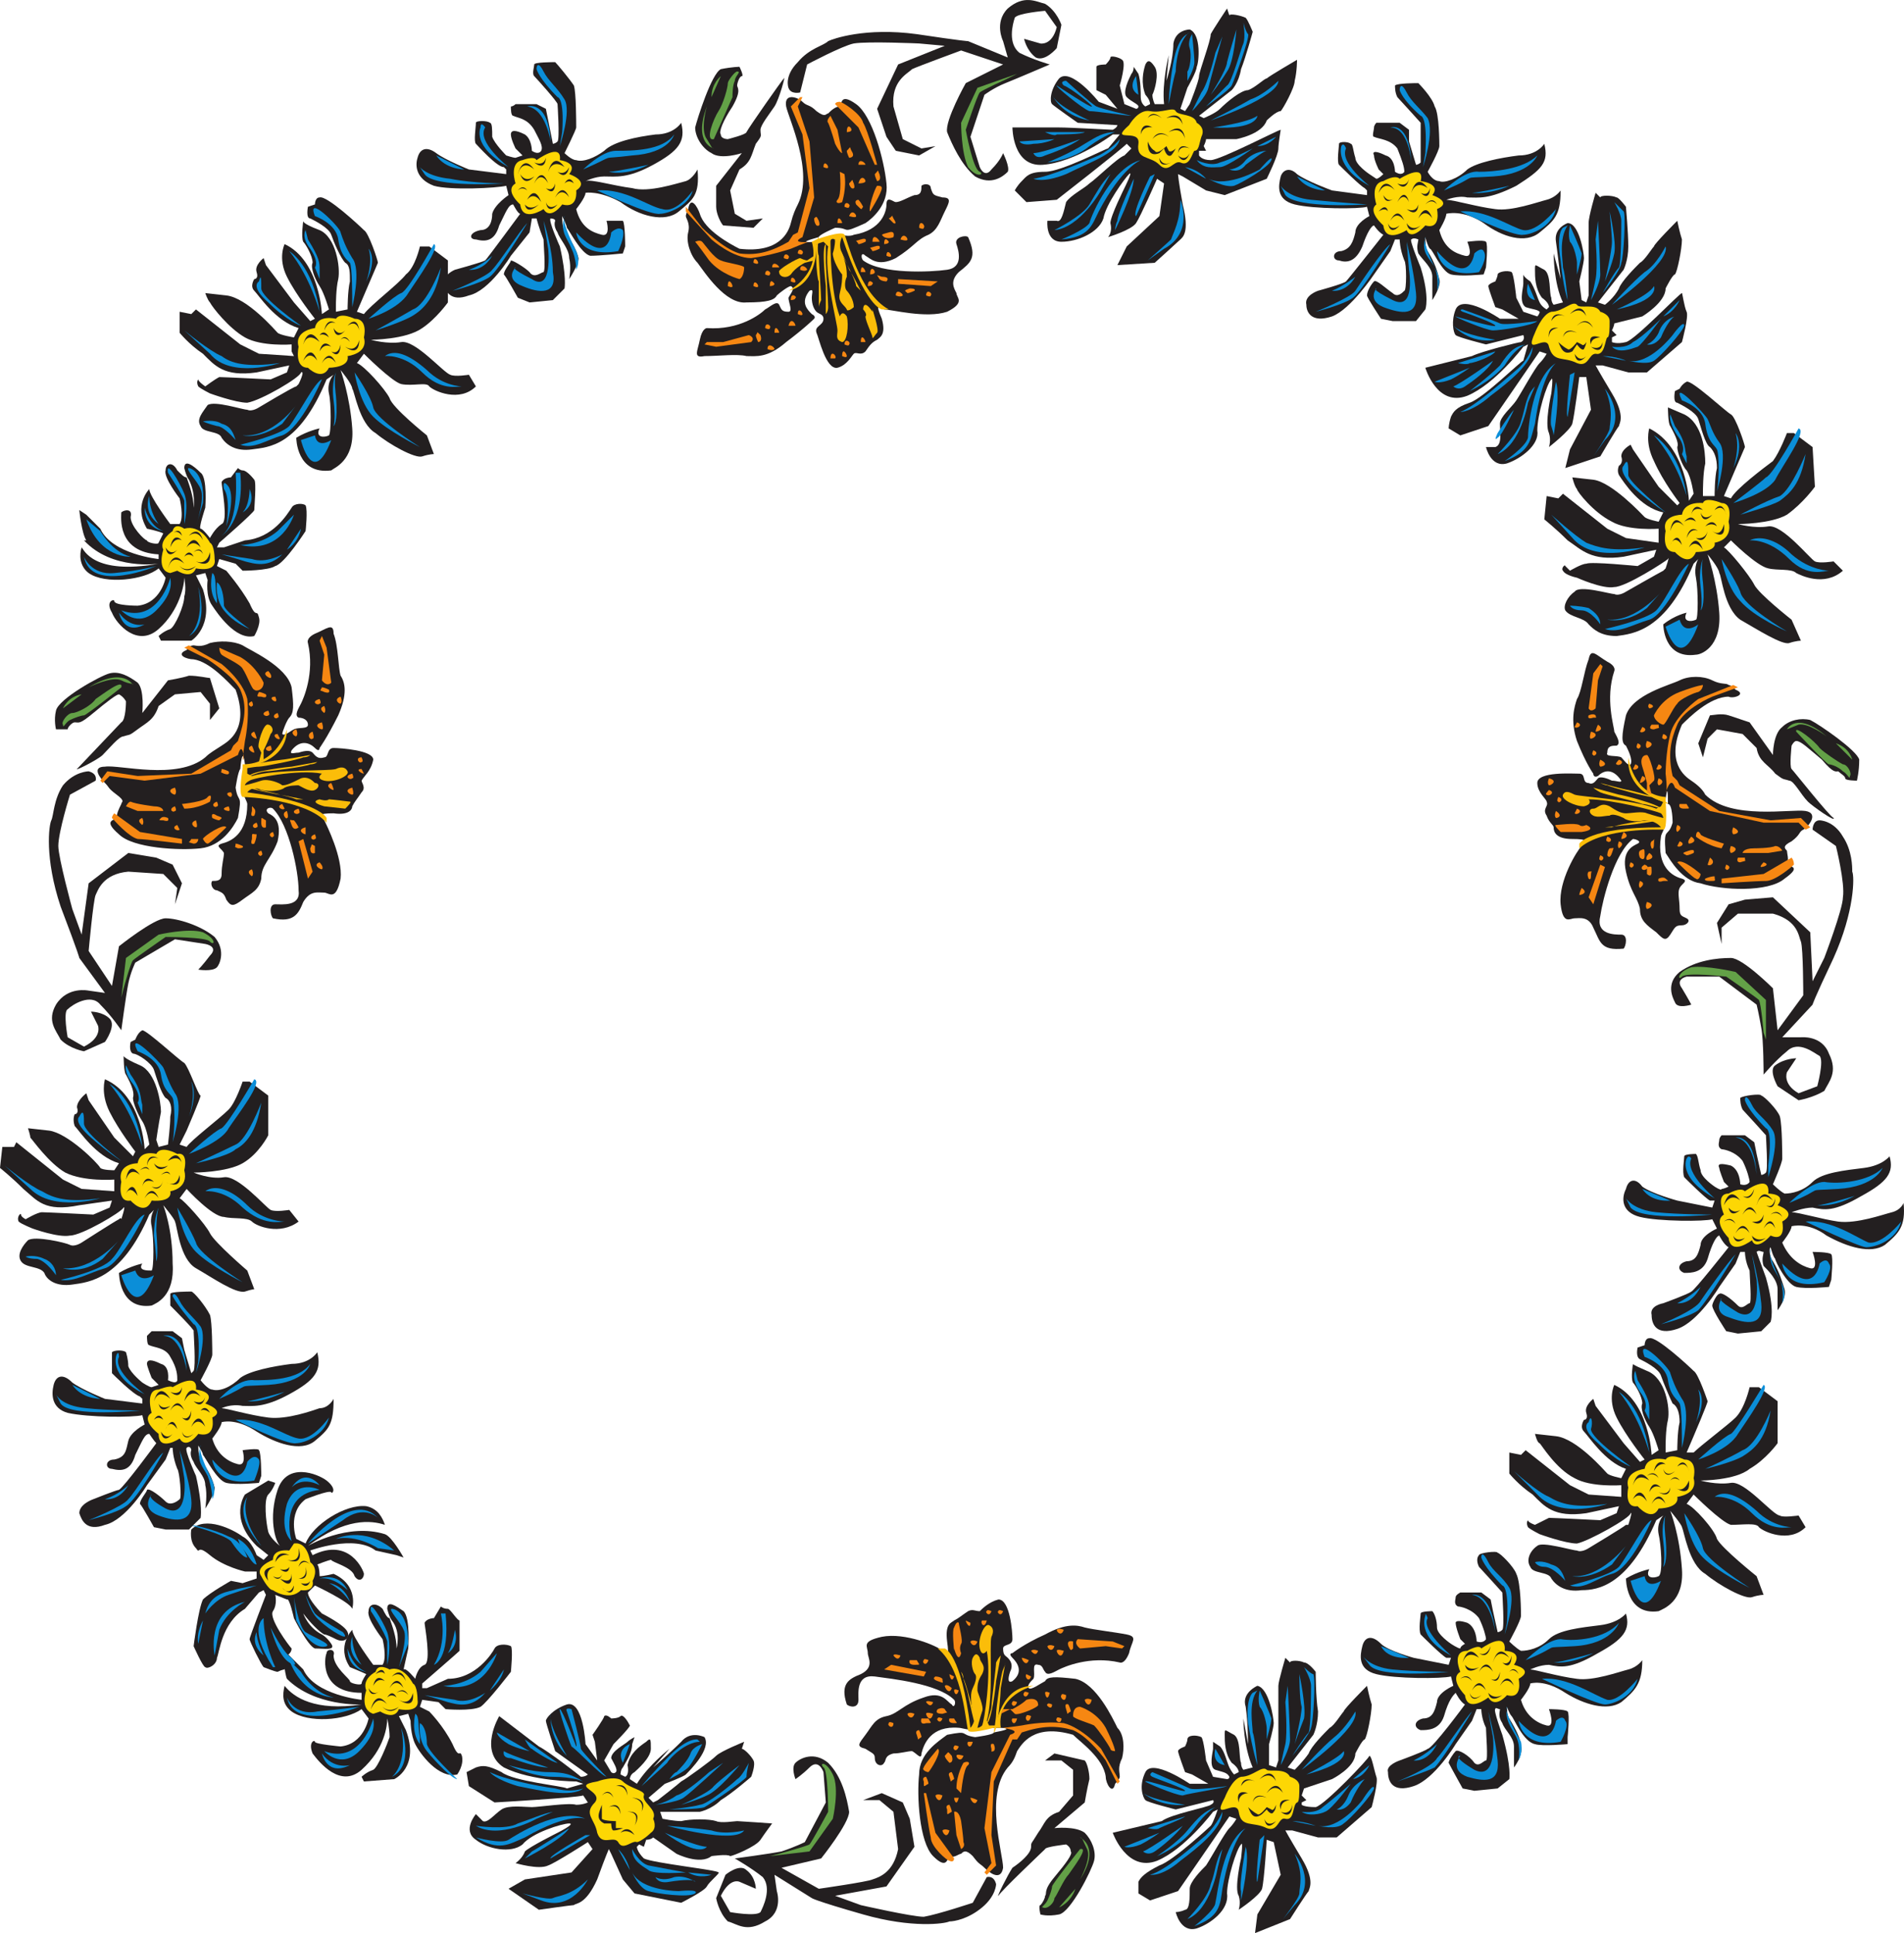 <svg xmlns="http://www.w3.org/2000/svg" width="612.142" height="621.478"><path fill="#231f20" fill-rule="evenodd" d="M123.75 493.228c-12-3.75-24.75 3.75-24.75 3.75 12-9 20.25-8.25 24.75-6.75-.75-2.25-2.25-5.25-6-6-6.75-.75-17.25 6-19.5 12l-3-1.5s-3-8.25 3-12.75c0 0 7.5-3 8.25-2.25 0 .75 2.25-.75-1.5-3.75-3-2.25-12.75-6-15.75 3s-.75 16.5.75 18c0 0-3-2.25-3.75-4.5-.75-3-1.5-10.5 0-12s2.25-3.75 2.25-3.75l-2.25-.75-7.5 4.5s-5.25 7.5 3.75 16.5l3.75 3-1.5 1.5-2.25-1.5s-1.5-4.5-4.5-6c-3-2.25-12-6.75-16.5-2.25 0 0-.75 3.75 1.5 6 1.5 2.25 0-1.5 4.5 2.25s11.25 5.25 11.25 5.25h3.75v2.25l-4.5 1.5-3.75-.75s-6.75 3.75-9 6c-1.5 3-3 15-3 15s3 6.75 3.75 6.75c.75.75 3.75-.75 3.75-3 .75-1.5 1.5-11.25 9-15.75l4.5-5.25 1.5-.75.75 1.5s-5.25 13.5-5.25 14.25 3.75 8.25 4.5 9c0 0 3.75 1.5 4.5 1.5 1.5-.75 2.25-.75 2.25-.75l.75-4.5s1.5-.75 1.5-2.25c-.75-.75-7.5-9.75-6-12s.75-5.25.75-5.25l3.75 1.5c.75-.75 2.25 6 2.25 6s4.5 9 6.75 9.75c3 0 6.75.75 5.25-1.5s-3-3-3-3c-4.5-2.25-6-6.75-6-6.75 2.25 3 5.25 6 6.75 6.75.75 0 2.25.75 3.75 1.5 3 1.5 4.5-.75 3.75-2.25-.75-2.25-8.25-6-8.25-6s-4.5-4.5-4.5-6.75l2.25-2.25s11.25 5.25 12 7.5c0 0 2.25-7.5-6-11.25 0 0-3 .75-4.5.75 0 0 0-3-.75-3.75 0 0 3.75-1.5 4.5-1.5 0 .75 6.75 2.25 7.5 5.25 1.5 2.25 3 .75 3-.75 0-.75-4.5-12-16.5-6l-.75-1.5s14.25-5.25 21 0l6.75 1.5 2.25.75s-3.75-6.75-6-7.5"/><path fill="#0b8ed8" fill-rule="evenodd" d="M140.25 520.978c-1.5-2.25-3 1.5-3 1.5s3-1.5 1.5 8.25c0 0 3.75-6.75 1.5-9.75"/><path fill="#231f20" fill-rule="evenodd" d="M164.25 529.228c-1.5-.75-4.5-.75-5.25.75s-6 9.75-15 9.75l-6.75 3h-1.5v-1.5s11.25-9.75 12-10.5v-9.75c-.75 0-3-3.75-3.75-3.75-1.5 0-2.25-.75-2.25-.75l-2.25 3.75s-2.25 0-3 1.5c0 .75 2.25 12.75 0 13.5s-3 4.5-3 4.5-3-3.75-3.75-3l1.5-6.75s.75-9.75-1.5-12c-2.25-1.5-5.25-3.75-5.25-.75.75 3 1.5 3.75 1.5 3.75 3 3.75 1.5 9 1.5 9 0-3.75-1.5-7.5-2.25-9.75-.75 0-1.5-1.5-2.25-3-2.25-2.25-4.5-1.5-4.5.75-.75 2.25 4.5 9 4.5 9s1.5 6 0 8.25h-3s-6.75-9-6.75-11.25c0 0-5.25 5.25-.75 12 0 0 3.75 1.5 5.25 2.25 0 0-1.5 2.25-1.5 3s-3.75 0-3.75-.75-5.25-4.5-5.25-8.25c.75-2.25-2.25-2.25-2.25-.75-.75 1.5-2.25 12.75 11.25 12.75v2.25s-15-1.5-18.75-9.75l-6.75-6.75s.75 8.25 1.5 9.75c9 9 24 8.25 24 8.25-15 2.25-21.75-2.25-24.75-6-.75 3-.75 6 2.25 8.25 5.25 3.75 17.25 3 22.5-.75l2.25 3s-1.5 8.25-9 9c0 0-8.25-.75-8.25-1.5s-2.25 0-.75 3.75c2.25 3 9 11.25 15.75 5.25 7.5-6.75 8.25-14.25 8.25-16.5 0 0 .75 3 .75 6-.75 2.25-3.75 9.75-5.25 10.5-2.25.75-3.75 2.25-3.75 2.25l.75 1.5 9.75-.75s8.25-3.75 3.75-15.75l-2.25-4.5 3-.75.75 2.25s0 4.5 1.5 7.5 7.5 11.25 13.5 9.75c0 0 2.25-3 1.5-6-.75-2.25-.75 1.5-3-3.75-3-6-7.5-10.5-7.5-10.5l-3-1.5.75-2.25 5.25.75 2.25 2.25s8.25.75 11.25-.75c2.25-1.5 9.75-11.25 9.75-11.25s.75-7.5 0-8.25m-66-366.75c-.75-.75-3.75-.75-4.5.75-1.5 2.25-6 9.75-15 10.5l-6.75 2.25h-2.25l.75-1.5s11.25-9.75 11.25-10.5.75-9 0-9.75c0 0-2.25-3-3.75-3-.75 0-1.5-.75-1.5-.75l-2.25 3s-2.25 0-3 1.5c0 1.5 2.25 12.75 0 13.5-2.25 1.5-3.75 4.5-3.75 4.5s-2.25-3-3-3 1.5-6.75 1.5-6.75.75-9.75-1.5-11.25c-2.25-2.25-5.25-4.5-5.25-1.5.75 3 1.5 3.75 1.5 3.75 2.25 4.5 1.5 9 1.5 9 0-3.75-1.5-7.5-2.25-9.75-.75 0-1.5-.75-3-2.25-1.5-3-3.75-2.25-3.75 0-.75 2.25 4.5 9 4.5 9s1.5 6 0 8.25h-3s-6.75-9-6.75-11.25c0 0-5.25 5.25-.75 12.75 0 0 3.75.75 5.25 1.5l-1.5 3c0 .75-3.75 0-3.75-.75-.75 0-5.25-4.5-5.25-7.5.75-3-2.25-2.25-3-1.5 0 1.5-1.5 12.75 12 13.5v1.5s-15-1.5-18.75-9.75l-4.5-4.5-2.25-1.5s.75 7.5 2.25 9.75H27c9 9.75 24 7.5 24 7.5-21 3.75-24-4.5-24.75-5.25-.75 2.25-.75 6 2.25 8.25 5.25 3.75 18 2.25 22.5-1.5l2.25 3s-1.5 8.25-9 9c0 0-7.5 0-7.5-1.5 0-.75-3 0-.75 3.75 1.5 3.75 8.25 11.25 15 5.25s8.25-14.25 8.25-16.5c0 0 .75 3.75 0 6 0 3-3 9.75-4.5 10.5-2.25.75-3.75 2.25-3.75 2.25l.75 1.5h9.75s7.5-4.5 3.75-16.5l-2.25-4.5 3-.75.75 2.25s-.75 5.25 1.5 8.25c1.5 2.25 7.5 11.25 13.5 9.75 0 0 2.25-3.75 1.5-6-.75-3-.75.75-3-4.5-3-5.25-7.5-10.5-7.5-10.5l-3-1.5.75-2.25 5.25 1.5 2.25 2.25s8.25 0 10.5-1.5c3-.75 9.75-11.25 9.75-11.25s.75-6.75 0-8.25m417-45 8.25 2.25h6l11.25-9.75s2.25-8.25 1.5-9.75-1.5-6.75-1.5-6c-.75 0-15 15-18 15.75s-4.5 0-4.5 0v-1.5l1.5-.75-1.5-1.5s.75-1.5.75-2.25l9-2.25s7.5-4.5 7.5-9c0 0 2.25-4.5 3-4.5.75-.75 2.25-8.25 2.25-11.25-.75-2.25-1.5-6-1.5-6s-7.5 7.5-7.5 8.25c-.75.75-3 4.5-4.5 5.25-1.5 1.5-6 6-6.75 8.25-1.5 3-4.5 5.25-4.5 5.25l-2.25-.75 8.25-10.5s1.5-3 1.5-7.5-.75-12.75-.75-12.75-2.25-3-3-3c-1.5-.75-5.25-.75-5.25 0l-1.5-1.5s-2.25 7.5-2.25 9.75v23.25l-.75 2.25-1.5-.75-.75-6s1.5-6 1.5-7.5-1.5-11.25-5.25-11.25c0 0-4.5 1.5-3.75 6 .75 5.25 1.5 12 1.5 12l-2.25-8.25s0 9.75 3 15.75l-3 .75s-.75-.75-.75-2.25c-.75-1.5 0-7.5-2.25-9-3-1.5-3-2.25-3 0s0 6 2.25 9c0 0 2.25 1.5 2.25 3l-.75.75s-1.5-.75-2.25-2.25-1.5-4.5-3-6.75c-2.25-1.5-2.25-2.25-2.25-2.25v3c0 1.5-1.5 6 .75 7.5 2.25.75 3.75.75 4.5 1.5 0 .75-.75 1.5-.75 1.5l-4.5-1.5-2.25-4.5s-.75-7.5-1.5-8.25c-1.5-.75-4.5 0-4.5.75s-.75 2.25-.75 2.25-2.25.75-2.25 1.5 2.25 6.75 2.25 6.75l2.25.75 5.25 3h-6s-12-8.25-14.25-3c-1.5 3.75-.75 7.5 0 8.25s9.75 3 9.75 3l12-3s.75 1.5-.75 2.25c-.75 0-12.75 3-15.75 4.5l-15 3.75s3.75 12.75 13.5 9c9-3.75 18-15.75 18-15.75l1.5-.75-1.5 5.25c-.75 0-12.75 12-17.25 13.5s-5.25 3-6 4.5c-.75 2.25-.75 3.75-.75 3.75l3.75 2.25 9-3s15-21.75 16.5-24l2.25.75s-.75 1.5-2.25 3-6 9.75-7.5 12-5.25 5.25-5.25 7.5c0 3 .75 6.75-1.5 7.5h-3s1.5 6.75 6.75 5.25c4.5-1.5 10.5-6 9.75-10.5 0-5.25 3-15 4.5-16.5.75-1.5 0 4.5 0 4.5s-2.25 9.75-.75 12.75c.75 2.25 0 4.5 0 4.5s6.75-5.25 7.5-7.5c.75-3 2.25-15 2.25-15H510l1.5 10.5-6.75 12.75-1.5 6 11.25-3.75s5.25-9 6-9.75c0-.75 2.25-3-2.25-10.5s-5.25-9-5.25-9h2.25"/><path fill="#0b8ed8" fill-rule="evenodd" d="M535.5 79.228s-3 6-6.75 8.25c-3.75 3-10.5 10.5-10.5 10.5s18.75-13.5 17.25-18.75m-15.75 20.25s10.5-4.5 12-7.5c0 0 2.25 4.5-12 7.5m-4.5-5.25s6-7.5 6-9.75c.75-1.5 1.5-15.75.75-16.5l-3-3s2.25 3.75 2.25 6c0 1.5 0 13.5-.75 15-1.5 1.5-5.25 8.25-5.25 8.25"/><path fill="#0b8ed8" fill-rule="evenodd" d="M517.5 67.978s2.25 9.75 1.5 13.5-3 9-3 9 2.25-9.75 2.25-12.75c0-2.25-.75-9.75-.75-9.75m-4.5 9s.75 9 0 12.75-1.5 6.75-1.5 6.75 3-5.25 3-8.25-.75-17.25-.75-17.25l-.75 6m-6 11.25s1.5-5.25 1.5-6.75c-.75-2.25-3.75-9-3.75-9s-.75 3 0 5.25c1.5 1.5 2.25 6 2.25 6.75v3.75m-4.5-15s-2.25 1.5-.75 10.5c.75 8.25 2.25 12.75 2.25 12.75s-.75-8.25-1.5-10.5c0-2.25-1.5-9 1.5-13.5l-1.5.75m-9 23.25-2.25-5.25s-1.5 4.5 2.25 5.25m.75 6.75s-10.5 1.5-12 .75-12-4.5-12-4.5-1.5 0 0 .75c2.25.75 10.5 3.75 10.5 4.5s-12.75-3-12.75-3c-.75 0 9.75 4.5 12 4.5s12.75-1.5 14.25-3m-27 1.5s5.25 6 13.5 4.5c0 0-10.5-1.5-13.5-4.5m13.5 8.25-12 3.75s3 .75 3.75 0c1.5 0 7.5-2.25 8.25-3.75m-8.25 5.25-11.25 4.5s1.5.75 5.25-.75c3-1.5 6-3.75 6-3.75m18-7.5s-3 .75-6.75 6.75c-4.5 5.25-11.25 8.25-11.25 8.25s6-4.5 9.75-8.25c3-4.5 4.5-6 8.25-6.75m-10.5 5.25s-10.5 7.5-12.75 8.25c0 0 1.5 1.5 3.75 0s7.5-5.25 9-8.25m38.25-4.5s4.5.75 6.75-1.5c3-1.5 9-7.5 9-7.5s-6 8.25-7.5 9c-2.25.75-6 2.25-8.25 0m16.5-9.75 5.25-5.25s-1.5 3.75-5.25 5.25m3.75 0s-3.75.75-5.25 5.25c-1.5 3-3.75 3.75-3.75 3.75s2.25.75 4.5-2.25c1.5-3.75 3.75-6.75 4.5-6.75"/><path fill="#0b8ed8" fill-rule="evenodd" d="M537.75 107.728s-7.5 9.75-14.25 8.25c0 0 6 1.5 8.25 0s9-9 9.75-11.25c0-2.25-3.75 3-3.75 3m-22.5 6.75 7.5 1.5s-3-1.5-7.5-1.5m.75 10.5s7.5 9 0 16.5l-3.75 5.25s5.25-7.5 5.25-9 1.5-6-1.5-12.75m-15.75-2.25s-2.25 12.75-1.5 14.25c.75 2.25.75 3 .75 3s2.25-12.75.75-17.25m4.5-2.25s-1.5 13.5-.75 13.5l2.25-14.25-1.5.75m-4.5-3.75s-4.5 3-6.75 19.5c-1.5 5.25-1.5 9-9.75 12 0 0 6.75-4.5 7.5-7.5 0-3 1.5-19.5 9-24"/><path fill="#0b8ed8" fill-rule="evenodd" d="M491.25 129.478s-2.25 13.5-9.75 16.5c0 0 6.75-6.75 7.5-10.5 1.5-4.5 1.5-8.25 4.5-11.25l-2.25 5.25m-9.75 9.75s3.75-6 5.25-7.5c0 0-3.75 8.25-5.25 9-1.5 1.5 0-1.5 0-1.5m11.25-27.75s-1.5 4.5-5.25 7.5c-4.5 3.75-12.75 11.25-18 13.5 0 0 3.75 0 9.75-5.25 6-4.5 13.5-10.5 13.5-15.75"/><path fill="#fdd704" fill-rule="evenodd" d="M514.5 100.228s3 .75 3 3 0 5.25-.75 5.25c-.75.75-.75 6-3.75 5.25-2.25 0-2.25 4.5-6 3-4.5-2.25-7.5 0-9-5.25-.75-4.5-8.25 3.75-4.5-4.5 0 0 2.25-6 5.25-6.75 3.75 0 6.75-3.75 8.25-2.25.75 1.5 6-.75 7.5 2.25"/><path fill="#231f20" fill-rule="evenodd" d="M503.25 101.728s-3.75-2.25-4.5 1.5c0 0 1.5-3 4.5-1.5m-2.25 8.25c.75 1.5 1.5 4.5 4.5 3l1.5-2.25s1.5 2.25 2.25 1.5c.75-1.5.75-2.25.75-2.25s-.75 1.5-1.5.75l-1.5-.75s-2.25 3-3 2.25c-1.5-.75-3-2.25-3-2.25m6-5.25s3-3.75 5.25.75c0 0-2.25-3.75-5.25-.75m-9 3.75s-.75-3.75 3-3c0 0-3 0-3 3m9-1.5s-3.75-2.25-4.5 1.5c0 0 .75-3 4.5-1.5m-2.25-6s3.75-4.5 5.25.75c0 0-1.5-3.75-5.25-.75m6.75 9.75s-1.5-3.75 3-2.25c0 0-3 0-3 2.25m-1.5 3.75s-3 3.75-3.75-.75c0 0 1.5 3 3.75.75m5.25-4.5s0 4.5-3.75 1.5c0 0 3 1.5 3.75-1.5m29.25 351.75s4.5-10.5 4.5-11.25c0 0-3-9-4.5-9.75-1.5-1.5-12-11.25-14.25-10.5-1.5 0-1.5 2.25-1.5 2.25l-2.25.75s-.75 3 .75 3.75 6 3 6.75 5.25 3 7.5 3.75 9c1.5.75 2.25 3 2.25 6-.75 3-.75 9-.75 9l-3.75.75v-2.25s0-5.25.75-8.25c.75-3.75-.75-13.5-6.75-15.75-5.25-2.25-4.5-2.25-4.5-2.25s-.75 4.5 0 6c.75.75 3 4.5 3 6.75-.75 1.5.75 5.25 2.25 7.5s3 7.5 3 7.5l-2.25 1.5s-.75-17.25-12-22.5c0 0-2.25 4.5.75 10.5s9 13.5 9 13.5l-1.5.75-5.25-6-9-12-.75-2.25s-3 2.25-2.25 4.5-.75 2.25-.75 2.25-1.5 2.25 0 3.75 6.75 9.75 13.5 12l-1.5 3s-3.75-.75-4.5-1.5-9.75-11.25-16.5-12l-6.75-.75s.75 3 1.5 3c.75.75 5.25 8.25 11.25 11.25 5.25 3 15 2.25 15 2.25v3.75l-10.5-.75-6-3-14.25-11.25-1.5 1.5-3.75-.75v6.75s3 3.75 7.5 6.75c3.75 3.75 6.75 7.5 17.25 6l10.5-2.25-.75 2.25-5.25 2.25s-15-.75-16.5-.75l-4.5 2.25s-2.25-.75-2.25-1.5c0 0-.75.75 0 2.25.75.75 3.75 2.25 3.75 2.25s8.25 3 12 3c3.75-.75 17.25-8.25 17.25-9.75.75-.75-.75 3.75-.75 3.75h-.75c-.75.75-12 7.5-12 7.5s-2.25 1.5-3.75.75c-1.5 0-11.25-3-12.75-1.5-2.25 1.5-3.75 4.5-2.25 6.75.75 2.25 6 1.5 6.75 3.75 1.5 2.25 4.5 4.5 9.75 3.75 5.25 0 15-1.5 24-22.5l2.25-1.5s-2.25 2.25-1.5 6c.75 3 1.5 12.75 0 13.5s-4.5.75-3-2.25c0 0-3.75.75-7.5 3 0 0 0 12 10.5 10.5 1.5-.75 8.25-3 7.5-13.5-.75-11.25-3.75-18.75-3.75-18.75s3.75 4.5 3.75 5.25c.75 1.5 2.25 12 7.5 15 4.5 3.75 12.75 8.25 15 7.5s3.75-.75 3.75-.75l-2.25-6s-11.25-9-12.75-12c-.75-3-7.5-10.5-9.75-11.25l2.25-3s9 9 12 9.75c3.75 0 8.25-.75 9 .75 1.5 1.5 9.75 5.25 15 0l-2.25-3.75s-5.25.75-6 0c-2.25 0-11.25-11.25-15.75-10.5s-9.75-.75-9.75-.75 11.25 0 15.75-3.75c5.25-3 9-8.25 9-8.25v-13.5l-6-4.5h-3s-1.5 6.75-4.5 9.75c-2.25 2.25-11.25 9-13.5 11.25h-2.25l2.25-5.25"/><path fill="#fdd704" fill-rule="evenodd" d="M544.5 475.228s1.5-6-3-6c0 0-4.5-2.25-6 0 0 0-6-1.5-6.75 3 0 0-6.75.75-5.25 6 0 0-1.5 6.75 3 6 0 0 4.5 5.25 6.75.75 0 0 6.75 0 6-3.75 0 0 6.75-.75 5.25-6"/><path fill="#0b8ed8" fill-rule="evenodd" d="M567 445.228s-9 15-10.5 15.75c-2.25.75-10.5 8.25-10.5 8.25s9.75-3 12.75-8.25c3-4.5 10.5-15 8.25-15.75m2.25 8.25s-4.5 11.25-9 12.75c-3.75 2.25-12 6-12 6s9.75-2.25 12.75-4.5c2.25-1.5 6.75-4.5 8.25-14.25m-18 27.75s6-.75 12 5.25 11.25 4.5 12.75 4.5c0 0-6 0-11.25-5.25-6-5.25-10.5-6.75-13.5-4.5m-9.75 5.25s1.5 9.75 6 14.25 15 9.75 15 9.75-14.25-9-15-12.75-6-11.25-6-11.25m-7.5 21.75s-4.5 3-5.25-1.5l-4.5 1.5s3.75 15.75 9.75 0m-3-19.5s-6.75 15.75-12.75 17.25c-5.25 1.5-9 5.25-13.5 3.75 0 0 12.75-3 15.75-6 3-3.75 8.25-14.25 10.5-15m-27.75 19.5s-3.75-4.5-6.75-4.5c-2.25 0-3-1.5-3-1.5s2.25-.75 5.25.75c3 .75 3.75 3 4.5 5.25"/><path fill="#0b8ed8" fill-rule="evenodd" d="M505.5 506.728s5.25 1.5 12.75-3.75l4.5-6s-8.25 10.5-17.25 9.75m11.25-23.25s-15 5.25-22.5-3l-7.5-7.5s7.5 6.75 11.25 8.25c3.75 2.25 8.25 3.75 18.75 2.25m-6-26.25s-3 1.5 3 6.75c6 6 10.5 7.5 10.5 7.5s-12.75-9-12.75-12c.75-2.25 0-5.25-.75-2.25m9.75-9.75s7.5 4.5 9.75 19.5c0 0-3-11.25-9.75-19.5m8.25-11.25s6.75 2.25 7.5 7.5 3 6 3.75 7.5.75 10.5.75 14.25c0 0 3-12 0-15.75-2.25-3.75-3-6-3.75-8.25 0-1.5-11.25-12.75-8.25-5.25m17.25 10.5s3 3-.75 10.5c0 0 2.25-6 .75-10.5m-20.25-6s-1.5 2.25 1.5 6.75c3 3.75 1.5 6 1.5 6l1.5 3v-3c0-2.25 0-3.75-3.75-9.75l-.75-3m9.75 46.5s-1.5 2.25-.75 8.25 0 8.25 0 8.25 1.5-.75.75-9c0 0-.75-6 0-7.5"/><path fill="#231f20" fill-rule="evenodd" d="M538.5 478.228s5.25 3.75 4.5-2.25c0 0-1.5 4.5-4.5 2.25m-13.5-.75s1.5-6.75 5.25-1.5c0 0-3.75-3-5.25 1.5m14.25-6s2.25-3.75 3.75 1.5c0 0-.75-3.75-3.75-1.5m-8.25 12s2.25-5.25 4.5 0c0 0-2.25-3.75-4.5 0m.75-10.5s.75-4.5 3.75-2.25c0 0-2.25-.75-3.75 2.25m5.25 3s1.5-2.25 3 0c0 0-1.5-1.5-3 0m-12 6s2.25-5.25 4.5.75c0 0-2.25-3.75-4.5-.75m5.25-2.25s.75-4.5 3.75-1.5c0 0-2.25-1.5-3.75 1.5m8.25-6.75s-3 3-3.75-.75c0 0 .75 3 3.75.75m-1.5 5.25s0 3.75-3.75 1.5c0 0 3 1.5 3.75-1.5m-7.5-3.75s2.25-2.25 3.75.75c0 0-1.5-2.25-3.75-.75m40.5-93.75s3-6.75 3-8.25c0-.75 0-10.5-.75-13.5-.75-2.25-5.25-6.75-6-6.75 0-.75-6 0-6.75.75 0 .75 0 2.25.75 3.75.75.75 7.5 8.25 7.5 8.25 0 .75.75 11.25 0 12s-1.5.75-1.5.75l-1.5-6.75-.75-3.75-3-2.25h-7.5s-.75.75-.75 1.5-.75 2.25.75 3c.75 0 4.5.75 6.75 3.75 1.5 3 2.25 6 2.25 6.75 0 0-.75 1.5-3 .75 0 0 0-4.5-3-6-3-.75-4.5-.75-3.75.75 0 .75 1.5 4.5 1.5 4.5l1.5 1.5s-1.5.75-2.25.75c0 .75-2.25-.75-2.25-.75s-4.5-3-4.5-5.25c-.75-2.25-.75-4.5-1.5-5.25 0 0-3.75 0-3.75.75s-.75 5.25 0 6.75c.75.75 6.75 6.75 8.25 7.5h1.5l-.75 2.25-11.25-2.25s-8.25-2.25-11.25-4.5c-2.25-3-4.5-2.25-5.25.75-1.5 3-1.5 7.5 4.5 9s21 1.5 23.25.75l1.5 3s-5.25 2.25-5.25 5.25c-.75 3-1.5 5.25-4.5 5.25-3 .75-3 3-.75 3.75 2.25 0 6 0 7.5-4.5 1.5-5.25 3-7.5 3.75-7.5 0 0 1.5 3 3 3.75 0 0-11.25 14.25-12 14.25-.75.75-9 3.75-9 3.75s-4.5.75-3.75 3.75c0 3 1.5 6.75 8.25 4.5s13.5-13.5 13.5-13.5l5.25-7.5 1.5-3.75h1.5s0 3 1.5 6c0 1.5.75 10.5 0 10.5s-2.25 2.25-3.75.75c-2.25-2.25-5.25-4.5-6-3.75-.75 0-2.25 3-2.25 3.75 0 1.5 4.5 8.25 4.5 8.25l3.75.75 7.5-.75 3-3s1.5-3.75-1.5-14.25l-3-8.25c.75-.75 1.5 0 2.25 0 0 .75-.75 2.25 0 4.5 1.5 1.5 4.5 4.5 4.5 7.5v6.75s3-3.75 2.25-6.75c-.75-2.25-1.5-5.25-3.75-9-.75-.75-1.5-3.75-.75-4.5 0 0 .75 3 1.5 3.75 0 .75 3.75 8.25 6.75 9s10.5 0 10.5 0l.75-2.25s.75-7.5 0-8.25-6-.75-6-.75 2.25 6-.75 5.25-6.75-3-9-8.25c0 0 3-3.75 3-5.25 0 0 5.25-1.5 11.25 3 6.75 3.75 14.25 6 18.75 3 4.5-3.75 6.75-6 6-13.5 0 0-.75 2.25-3.75 3s-11.25 3.75-17.25 3c-5.25-.75-12.75-3-15-3 0 0 3.75-1.5 6.75-1.5 3.75.75 6.75 1.5 15.75-3.75 8.25-4.5 10.5-7.5 9-12.75 0 0-2.25 3-8.25 3.75s-13.5 1.5-16.5 4.5-6.75 3.75-9 3.75c-1.5-.75-3.75-3-3.75-3"/><path fill="#fdd704" fill-rule="evenodd" d="M573 392.728s1.5 6.75-3.75 4.5c0 0-4.5 5.25-6 1.5 0 0-6.75 5.25-7.5-.75 0 0-5.25-5.25-1.5-7.5 0 0-3-6.75 1.5-6.75 0 0 3.75-2.25 5.25-.75 0 0 8.25-6 7.5.75 0 0 6 0 3 3.75 0 0 6.75 2.25 1.5 5.25"/><path fill="#0b8ed8" fill-rule="evenodd" d="M561 353.728s.75 3 6.75 9c0 0 2.25 0 .75 12v3.75s3.75-11.25 1.5-15-5.25-5.25-6.75-8.25-2.25-3-2.25-1.5m14.25 33s6.75-6.75 11.25-6.75c4.5.75 14.25 0 18.75-4.5 0 0-2.25 6-14.25 6.75s-3-.75-15.75 4.5m9 .75s5.25.75 12-3c0 0-9.75 3-12 3m-3.75 5.25s17.25 8.25 19.5 8.25c3 0 9.75-2.25 11.25-8.25 0 0-6 7.5-10.5 6.75-3.75-1.5-12-7.5-20.25-6.75m-7.5 13.5s.75 9 13.5 6c0 0 3-4.5 1.5-6-.75-2.25-3 0-3 0s-1.5 11.25-12 0m-8.25 5.25s1.5 14.25-6 10.5c-7.5-4.5-5.25-4.5-5.25-4.5s-3 4.5 2.25 6c6 2.25 11.25 3 10.5-4.5s-3-15.75-3-15.75l1.5 8.25m-6.75-8.25s-9 15-12 18c-3 2.25-12 4.5-12 4.5s11.25-4.5 12.75-7.5c1.5-2.25 9-12.75 11.25-15"/><path fill="#0b8ed8" fill-rule="evenodd" d="M546.75 413.728s-3 3-7.5 5.25c0 0 4.5.75 7.5-5.25m3.75-23.25s-22.5 2.25-26.25-2.25l-1.5-3s2.25 3.75 9.75 4.5 18 .75 18 .75m-22.5-8.25 9 3.75s-6 .75-9-3.75m14.25-9.75s-3 6 9 12.75c0 0-9.75-8.25-7.5-12.75 0 0-.75-1.5-1.5 0m15.75-6.75s6-1.5 6.75 12c0 0-.75-11.25-6.75-12m11.25 36s-1.5.75 3.75 11.25c0 0 1.5 3 0 6 0 0 .75-4.5-.75-7.5s-3.75-5.25-3-9.75"/><path fill="#231f20" fill-rule="evenodd" d="M561 397.978s-3 3-3.75-.75c0 0 .75 2.25 3.75.75m9.75-12.75s0 4.5-3 2.25c0 0 2.25 1.5 3-2.25m-16.5 2.25s1.5-6.75 5.25-1.5c0 0-3-3-5.25 1.5m12.75 7.5s2.25-5.25 3.75 0c0 0-1.5-3.75-3.75 0m.75 3s-3.75 3-4.5-.75c0 0 1.5 2.25 4.5.75m-7.5-7.5s2.25-5.25 4.5 0c0 0-2.25-3.75-4.5 0m-6 2.25s2.25-2.25 3.75.75c0 0-1.5-2.25-3.75-.75m15-2.25s2.25-2.25 3.75.75c0 0-1.5-2.25-3.75-.75m-11.25 6s2.25-5.25 4.5 0c0 0-2.25-3.75-4.5 0"/><path fill="#231f20" fill-rule="evenodd" d="M564.75 387.478s1.5-6.75 5.25-1.5c0 0-3.75-3.75-5.25 1.5m-.75-5.25s-.75 4.5-3.75 2.25c0 0 2.25 1.5 3.75-2.25m-4.5 6.75s-3 3-3.75-.75c0 0 1.5 2.25 3.75.75m7.5 1.5s0 4.5-3.75 2.25c0 0 3 .75 3.75-2.25m-370.5 205.5 3.75 8.25 3.75 4.5 15 3s7.5-3.75 8.25-5.25 4.5-4.5 3.75-4.5c0-.75-21-3-24-4.5-2.25-2.25-2.25-3.75-2.25-3.75l.75-.75 1.5.75.75-2.25s1.5 0 2.25-.75l7.5 5.25s7.5 3.75 11.25.75c0 0 5.25-.75 6 0 .75 0 8.25-3 9.75-5.25s3.75-5.25 3.75-5.25-10.5-.75-11.25-.75-5.25.75-6.75 0c-2.25-.75-8.25-.75-11.25 0-2.25 0-6-.75-6-.75l-.75-2.25H225s3.75-.75 6.75-3.75c3.75-2.25 9.75-7.5 9.75-7.5s1.5-3.75.75-5.25-3-3.75-3.75-3.75l.75-2.25s-7.5 3-9 4.5-9.75 7.5-11.25 8.25c-.75.75-7.5 6-7.5 6l-1.5.75-1.5-1.5 5.25-4.5s6-2.25 6.75-3c1.5-1.5 8.25-8.25 6-12 0 0-4.5-2.25-7.5 1.5-3.75 3.75-9 8.25-9 8.25l5.25-6s-6.75 5.25-10.5 11.25l-2.25-1.5s0-1.5 1.5-2.25c.75-.75 5.25-4.5 5.25-7.5s0-3.75-1.5-2.25c-2.25 1.5-5.25 3.75-6 7.5 0 0 .75 3-.75 3.75l-1.5-.75s0-1.5.75-2.25c.75-1.5 3-4.5 3-7.5l.75-2.25s-1.5.75-2.25 1.5-5.25 3-5.25 5.25c.75 1.5 2.25 3.75 1.5 4.5s-1.5 0-1.5 0l-2.25-3.75 3-5.25s5.25-5.25 5.25-6c-.75-1.5-2.25-3.75-3-3s-3 .75-3 .75-1.5-1.5-2.25-.75c0 .75-3.75 6-3.75 6l.75 2.25.75 6-3.75-5.25s-.75-14.25-6-12.75c-4.5 1.5-6.75 4.5-6.75 5.25s3 9.75 3 9.75l10.5 7.5s-.75.75-2.25.75c-.75-.75-10.5-8.25-13.5-9.75l-12.75-9.75s-6.75 11.25 1.5 16.5c9 4.5 23.25 4.5 23.25 4.5l2.25.75-5.25 1.5c-.75-.75-17.25-2.25-21-5.25-4.5-2.25-6-2.25-8.25-1.5l-3 1.5.75 4.5 8.25 5.25s26.25-1.5 28.5-2.25l1.5 2.25s-1.5.75-3.75.75c-2.25-.75-12 .75-14.25.75s-7.5-.75-9.75.75-4.5 4.5-6 3.75l-2.25-2.25s-4.5 5.25 0 8.25c3.75 3 11.25 4.5 15 1.5 3-3.75 12.75-6.75 15-6.75s-3.75 3-3.75 3-9 4.5-10.5 6c-.75 2.25-3 3.75-3 3.75s7.5 2.25 10.5.75c2.25-.75 12.75-7.5 12.75-7.5l1.5 2.25-6.75 7.5-15 2.25-5.25 3 9.75 6.75s10.5-1.5 11.25-1.5c.75-.75 3.75 0 7.5-8.25 3-8.25 3.75-9.75 3.75-9.75l.75 1.5"/><path fill="#0b8ed8" fill-rule="evenodd" d="M239.25 588.478s-6 1.5-10.5 0c-4.5-.75-14.25-1.5-14.25-1.5s21.75 6 24.75 1.5m-25.5.75s10.5 4.5 13.5 4.5c0 0-2.25 3.75-13.5-4.5m1.5-7.5s9.75 0 11.25-.75 13.5-9 13.5-9.75c0-1.5.75-4.5.75-4.5s-2.25 4.5-3.75 5.25c-1.5 1.5-9.75 8.25-12 8.25-2.25.75-9.75 1.5-9.75 1.5"/><path fill="#0b8ed8" fill-rule="evenodd" d="M237.75 567.478s-6.75 8.25-10.5 9.75c-3 1.5-8.25 3-8.25 3s9-3.75 10.5-6c2.25-2.25 8.25-6.75 8.25-6.75m-9.75 2.25s-7.5 6.75-10.5 7.5c-3 2.25-6.75 3-6.75 3s6.75-.75 9-2.25 12.75-11.25 12.75-11.25l-4.5 3m-12.75 2.25s4.5-2.25 6-3.75 4.5-7.5 4.5-7.5-3 .75-3.75 3-3.75 5.25-4.5 6c-.75 0-2.25 2.25-2.25 2.25m9-12.75s-3-.75-9 5.25-9 9.75-9 9.75 6.75-6 8.25-7.5c.75-1.5 6-6.75 10.5-6.75l-.75-.75m-24 7.5 2.25-6s-4.5 1.5-2.25 6m-5.25 4.5s-7.5-7.5-8.25-9c0-1.5-3-12.75-3-12.75s-2.25-.75-1.5.75c.75 2.25 3.75 11.25 3 11.25 0 0-4.5-12-5.25-12-.75-.75 3 10.5 3.75 12 2.25 1.5 9 9 11.25 9.75m-18-20.25s-.75 7.5 5.25 13.5c0 0-6-9.75-5.25-13.5m2.25 15.75-10.5-7.5s1.5 3 2.25 3c.75.75 6.75 4.5 8.25 4.5m-9-3.75-10.5-6s0 1.5 3.75 3.75c3 1.5 6.75 2.25 6.75 2.25m17.25 9.75s-3-1.5-9.75-1.5-14.25-3.75-14.25-3.75 7.5 2.25 12.75 2.25 7.5.75 11.25 3m-11.25-4.5s-12-3.75-14.25-5.25c0 0-.75 2.25 2.25 2.25 2.25.75 8.25 3 12 3m27 26.25s2.25 4.5 5.25 5.25c3.75.75 12 2.25 12 2.25s-10.5.75-12-.75c-2.25-1.5-5.25-3-5.25-6.75m18 7.5 7.5.75s-3.75 1.5-7.5-.75m2.25 3s-3-2.25-6.75-1.5c-3.75 1.5-6 0-6 0s.75 2.25 4.5 1.5c4.5-.75 8.25-.75 8.25 0"/><path fill="#0b8ed8" fill-rule="evenodd" d="M218.25 607.978s-12 0-15-6c0 0 2.25 5.25 5.25 6 2.25.75 12.75 2.25 15 .75 1.5-1.5-5.25-.75-5.25-.75m-19.5-13.5 3.75 6.75s-.75-3.75-3.75-6.75m-15.75-6.75s-10.5 6.75-12 7.5l-2.25 2.25s12-6 14.25-9.75m5.25 2.25s-12 6.75-11.25 7.5l12.75-7.5h-1.5m0-5.25s-5.25-2.25-19.5 6c-5.25 2.25-8.25 4.5-15.75 0 0 0 8.25 2.25 10.5.75s16.5-10.5 24.75-6.75"/><path fill="#0b8ed8" fill-rule="evenodd" d="M172.5 584.728s-12 6.75-19.5 2.25c0 0 9.75 1.5 13.5-.75 4.5-1.5 7.5-3 11.25-3.75l-5.25 2.25m15-9.75s-3.75 1.5-9 0c-6-.75-16.5-3-21-5.25 0 0 1.5 2.25 9 4.5 7.5 1.5 17.25 3.75 21 .75"/><path fill="#fdd704" fill-rule="evenodd" d="M210 584.728s1.5 3-.75 4.5c-1.5 1.5-3.75 3-4.5 3-1.5-.75-4.5 3-6 0-1.5-2.25-5.25 1.5-6.75-3-.75-4.5-4.5-6-.75-9.75 3-3.75-8.25-5.25.75-6.75 0 0 6-2.25 8.25 0s7.5 3 6.75 4.5c-.75 2.25 4.5 4.5 3 7.5"/><path fill="#231f20" fill-rule="evenodd" d="M201.75 577.228s0-4.5-3.75-3c0 0 3-.75 3.75 3m-8.25 3c-.75 2.25-2.25 4.5.75 6h2.25s0 2.25.75 2.25c1.5 0 3-.75 3-.75H198v-2.25s-3.75 0-4.5-.75v-4.5m8.25 2.25s5.25-.75 2.25 4.5c0 0 2.25-4.5-2.25-4.5m-8.25-5.25s2.25-3 3.75.75c0 0-1.5-3-3.75-.75m6 6s0-4.5-3.75-2.25c0 0 3-1.5 3.75 2.25m3.75-5.25s5.25 0 3 4.5c0 0 1.5-3.75-3-4.5m-3.75 11.25s2.25-3 4.5.75c0 0-2.25-2.25-4.5-.75"/><path fill="#0b8ed8" fill-rule="evenodd" d="M189 604.228s-5.25 10.5-15 6.75l-6-2.25s8.25 2.25 9.75 1.5 6-.75 11.25-6m-95.25-71.25s-2.25-.75-6.75-9.75c0 0 2.25 9 6 11.25s.75-1.5.75-1.5m-5.25 3s-3.75-7.5-3.75-15.75c0 0-5.25 3 3 15.75h.75"/><path fill="#0b8ed8" fill-rule="evenodd" d="M84.75 532.228s-2.25-4.5-2.25-7.5c0 0-2.25 3.75 2.25 7.5m-6-17.25s-6 3-8.25 9l-1.5 8.25s-3-14.25 9.75-17.25m-15 13.5 1.5-7.5s-2.25 3.75-1.5 7.5m2.25-9.75s3-4.5 7.5-6l9-3s-5.25.75-7.5 1.5c-3 .75-7.5 1.5-9 7.5m11.25-21.75c2.25 2.25 3.75 6 5.25 6 0 0-1.5-6-6-8.25l.75 2.25m2.25-15.75s-3 6 4.5 15.75c0 0-9-9-4.5-15.75m14.25 14.25s-4.5-15 9-16.5c0 0-7.5-3.75-10.5 4.5-2.25 8.25.75 11.25 1.5 12"/><path fill="#0b8ed8" fill-rule="evenodd" d="M93.75 478.228s3-3.75 9-.75c0 0-4.5-6-9 .75m5.25 18s14.25-17.25 22.5-8.25c0 0-4.5-4.5-11.25.75l-11.25 7.5m27.75 2.25-5.25-.75s-6.75-4.5-13.5-3c0 0 9-4.5 18.75 3.75m-24 9s6-2.25 9 3.75c0 0-4.5-4.5-9-3.75"/><path fill="#0b8ed8" fill-rule="evenodd" d="M112.5 514.978s-1.5-5.25-6.75-6c0 0 3.75 1.5 6.75 6m-2.25 9.75s-6.75-3.75-9-6c-1.5-2.25-3-6-3-6s1.5 6 4.5 8.25c3 3 10.5 7.5 7.5 3.75m-5.25 4.5s-4.5 2.25-9.75-8.25l-.75-7.5s1.5 9.75 3.75 11.25 8.25 3.75 6.75 4.5"/><path fill="#fdd704" fill-rule="evenodd" d="M96.75 511.228s4.5.75 3.75-3c0 0 2.25-3.75-.75-6 0 0-.75-6.75-5.25-6l-1.5 2.25s-5.25-.75-5.25 3c0 0-6 2.25-3.75 5.25 0 0 2.25 4.5 3.75 4.5 0 0 5.25 3.75 9 0"/><path fill="#231f20" fill-rule="evenodd" d="M98.25 503.728s1.5 4.5-2.25 3.75c0 0 3 0 2.25-3.75m-4.5 2.25s.75 6-3.75 1.5c0 0 3.75 2.25 3.75-1.5m-.75-6s-3.75-2.25-4.5 2.25c0 0 1.5-3 4.5-2.25m-4.5 3.75s-6 0-2.25 4.5c0 0-1.5-3.75 2.25-4.5m7.5-6s2.25 6-3.75 3.75c0 0 4.5 1.5 3.75-3.75"/><path fill="#231f20" fill-rule="evenodd" d="M90.75 505.978s-.75 3-3 .75c0 0 2.25 1.5 3-.75m3.75 3.75s0 4.5-3.75.75c0 0 2.25 3 3.75-.75m5.25-1.5s-.75 3-3 .75c0 0 2.25.75 3-.75m-3.75-4.5s.75-3.75 3.75-.75c0 0-2.25-2.25-3.75.75m-3 0s0 3-3 .75c0 0 2.25.75 3-.75"/><path fill="#0b8ed8" fill-rule="evenodd" d="M79.5 500.728s-1.5-5.25-6-6.75c-4.5-2.25-11.25-3.75-12.75-3.75 0 0 11.25 3 13.5 5.25 1.5 2.25 3.75 5.25 5.25 5.25"/><path fill="#231f20" fill-rule="evenodd" d="m556.5 154.228 4.5-10.5c0-.75-3-9.75-4.5-10.5s-12.75-11.25-14.25-10.5-2.25 2.25-2.25 2.25l-1.5.75s-.75 3.75.75 3.75c1.5.75 6 3 6.75 5.25s2.25 8.25 3.75 9c1.5 1.5 2.25 3.75 2.25 6.75-.75 3-.75 9-.75 9h-3.75v-1.5s0-6 .75-9c0-3.75-.75-12.75-6.75-15.75l-5.25-2.25s0 5.25.75 6c.75 1.5 3 5.25 2.25 6.75 0 1.5 1.5 6 3 7.5 1.5 2.25 2.25 7.5 2.25 7.5l-1.5 2.25s-.75-17.25-12.75-23.25c0 0-1.5 4.5 1.5 10.5 3 6.75 8.25 13.5 8.25 13.5l-.75.75-6-6-8.25-12-.75-1.5s-3 1.5-3 3.75c.75 2.25-.75 3-.75 3s-.75 1.5 0 3c1.5 2.25 6.75 10.5 14.25 12l-1.5 3s-3.75-.75-4.5-1.5-10.5-11.25-16.5-12l-6.75-.75s.75 3 1.5 3.75c0 .75 5.25 7.5 11.25 10.5 5.25 3 15 2.25 15 2.25v4.5l-10.5-1.5-6-3-14.25-11.25-1.5 1.5-3.75-.75-.75 7.5s3.75 3 7.5 6.75c4.5 3 7.5 6.75 18 5.25l10.5-2.25-.75 2.25-5.25 3s-15-1.5-16.5-.75c-1.5 0-5.25 2.25-5.25 2.25l-1.5-1.5c0-.75-1.5.75-.75 1.5.75 1.5 4.5 2.25 4.5 2.25s8.25 3.75 12 3c3.75 0 16.5-8.25 17.25-9 .75-1.5-.75 3-.75 3l-.75.75c-1.5.75-12 6.75-12 6.75s-2.25 1.5-3.75.75c-1.5 0-11.25-3-12.75-.75-2.25 1.5-3.75 4.5-3 6 1.5 2.25 6 2.25 7.5 4.5 1.5 1.5 3.75 3.75 9 3.75 5.25-.75 15.75-1.5 24.75-23.25l1.5-1.5s-1.5 2.25-.75 6 .75 13.5 0 13.5c-1.5.75-4.5.75-3-2.25 0 0-3.75.75-7.5 3.75 0 0 0 11.25 10.5 9.75 1.5 0 8.25-2.25 7.5-13.5-.75-10.5-3.75-18.75-3.75-18.75s3.75 4.5 3.75 6c.75.75 1.5 11.25 6.75 15 5.25 3 13.5 8.25 15.75 7.5s3.75-.75 3.75-.75l-3-6.75s-10.5-8.25-12-11.25-8.25-11.25-9.75-12l2.25-2.25s8.25 8.25 12 9c3 .75 7.5 0 9 1.5 1.5.75 9 4.5 15-.75l-3-3s-4.5.75-6 0-10.5-12-15-11.25-9.75-.75-9.75-.75 10.5 0 15.75-3c5.25-3.75 9-9 9-9l-.75-12.75-6-4.5h-2.25s-2.25 6-4.5 9c-3 2.25-12 9-13.5 12l-2.25-.75 2.25-5.25"/><path fill="#fdd704" fill-rule="evenodd" d="M555.75 167.728s1.5-6-2.25-6c0 0-5.25-2.25-6 0 0 0-6-.75-6.75 3.75 0 0-6.75 0-5.25 5.25 0 0-1.5 6.75 3 6.75 0 0 4.5 5.25 6.75 0 0 0 6.75 0 6-3 0 0 6-.75 4.5-6.75"/><path fill="#0b8ed8" fill-rule="evenodd" d="M578.25 137.728s-8.25 15-10.5 15.75c-1.5 1.5-10.5 8.25-10.5 8.25s10.5-3 13.5-7.5c2.25-4.5 10.5-15.75 7.5-16.5"/><path fill="#0b8ed8" fill-rule="evenodd" d="M580.5 145.978s-4.5 11.25-8.25 13.5c-4.5 1.5-12.75 6-12.75 6s10.5-3 12.75-4.5c3-2.25 6.75-5.25 8.25-15m-18 27.75s6-.75 12.75 6c6 6 11.25 3.75 12.75 3.75 0 0-6 0-12-5.25-5.25-5.25-10.5-6-13.5-4.5m-9 6s1.5 9 6 13.5c4.5 5.25 15 9.75 15 9.75s-14.25-8.25-15-12.75c-1.5-3.75-6-10.5-6-10.5m-7.5 21s-4.5 3.75-6-1.5l-4.5 2.25s4.5 15.75 10.5-.75m-3-19.5s-7.5 16.5-12.75 18-9.75 4.5-14.25 3c0 0 13.5-3 16.5-6s7.5-13.5 10.5-15m-28.5 19.5s-3-4.5-6-4.5-3.75-1.5-3.75-1.5 3 0 6 .75c2.25 1.5 3.75 3 3.75 5.25"/><path fill="#0b8ed8" fill-rule="evenodd" d="M516.75 199.228s6 1.5 12.75-3.75l5.25-6s-8.25 10.5-18 9.75m12-23.25s-15 5.25-22.5-2.25l-7.5-8.25s7.5 6.75 11.25 9c3.75 1.5 8.25 3 18.75 1.5m-6.75-26.25s-2.25 1.5 3.75 7.5c6 5.25 9.75 7.5 9.75 7.5s-12-9.75-12-12c0-3 0-6-1.5-3m9.75-9.75s8.25 4.5 10.5 19.5c0 0-3-11.25-10.5-19.5m9-11.25s6.75 2.25 7.5 7.5c.75 6 3 6.75 3.75 8.25s.75 9.75 0 13.5c0 0 3.75-12 .75-15.75-2.25-3-3-6-3.75-7.5s-12-13.5-8.25-6m17.25 10.5s3 3.75-.75 11.25c0 0 2.25-6 .75-11.25m-21-6s-.75 2.25 2.25 6.75c3 3.75 1.5 6 1.5 6l1.5 3v-2.25c-.75-2.25 0-4.5-3.75-9.75l-1.5-3.75m10.5 46.5s-1.5 3-.75 9 0 7.5 0 7.5 1.5-.75.75-9c0 0-.75-5.25 0-7.5"/><path fill="#231f20" fill-rule="evenodd" d="M550.5 170.728s4.5 3.75 3.75-2.25c0 0-.75 4.5-3.75 2.25m-13.5 0s.75-6.75 4.5-1.5c0 0-3-3.75-4.5 1.5m14.25-6.75s2.25-3.75 3.75 1.5c0 0-.75-3.75-3.75-1.5m-8.25 12s2.25-5.25 4.5.75c0 0-2.25-3.75-4.5-.75m.75-10.5s.75-4.5 3.75-1.5c0 0-3-1.5-3.75 1.5m4.5 3.75s2.25-3 3.75 0c0 0-1.5-1.5-3.75 0m-11.25 6s2.25-5.25 3.75 0c0 0-2.25-3.75-3.75 0m5.25-2.25s.75-4.5 3.75-2.25c0 0-2.25-1.5-3.75 2.25m8.25-7.5s-3 3.75-3.75-.75c0 0 .75 3 3.75.75"/><path fill="#231f20" fill-rule="evenodd" d="M549 170.728s-.75 4.5-3.75 2.25c0 0 3 .75 3.75-2.25m-7.5-3s2.25-3 3.75 0c0 0-1.5-1.5-3.75 0M60 363.478s4.5-10.5 4.5-11.25c-.75 0-3.75-9-5.25-10.5-1.5-.75-12-10.5-13.5-10.5-1.5.75-2.25 3-2.25 3l-1.5.75s-.75 3 .75 3.75c1.5 0 6 3 6.75 5.25s2.25 7.5 3.75 9c1.5.75 2.25 3 1.5 6 0 3-.75 9-.75 9l-3 .75-.75-2.25s.75-5.25 1.5-9c0-3-1.5-12.75-6.75-15s-5.25-3-5.25-3 0 5.25.75 6c.75 1.5 3 5.25 2.25 7.5 0 1.5 1.5 5.25 3 7.5s2.25 7.5 2.25 7.5l-1.5 1.5s-.75-17.25-12.75-22.5c0 0-1.5 4.5 1.5 10.5s8.25 12.75 8.25 12.75l-.75 1.5-6-6-8.25-12-.75-2.25s-3 2.25-3 4.5c.75 2.25-.75 2.25-.75 2.25s-.75 1.5 0 3.75c1.5 1.5 6.75 9.75 14.25 12l-1.5 2.25s-3.75 0-4.5-.75c-.75-1.5-10.5-11.25-16.5-12l-6.75-.75s.75 2.25.75 3c.75.75 6 8.25 11.25 11.25 6 3 15.75 2.25 15.75 2.25v3.75l-10.5-.75-6-3-15-12-.75 1.5H.75l-.75 6.75s3.75 3 7.5 6.75c4.5 3.75 6.75 7.5 18 5.25l10.5-1.5-.75 2.25-5.25 2.25s-15-.75-16.5-.75-5.25 2.25-5.25 2.25-1.5-.75-1.5-1.5-1.5.75-.75 2.25c.75.75 4.5 2.25 4.5 2.25s8.25 3 12 2.25c3.75 0 16.5-7.5 17.25-9 .75-.75-.75 3.75-.75 3.75s0-.75-.75 0c-1.5.75-12 7.5-12 7.5s-2.25 1.5-3.75.75-11.25-3-13.5-1.5c-1.5 1.5-3.75 4.5-2.25 6.75s6 1.5 7.5 3.75c.75 2.25 3.75 4.5 9 3.75s15.75-1.5 24.75-22.5l1.5-1.5s-1.5 2.25-.75 5.25c.75 3.75.75 13.5 0 14.25-1.5 0-4.5 0-3-2.25 0 0-3.75.75-7.5 3 0 0 0 12 10.5 10.5 1.5-.75 7.5-3 6.75-13.5 0-11.25-3-18.75-3-18.75s3.75 4.5 3.75 5.25c.75 1.5 1.5 12 6.75 15s12.75 8.25 15.75 7.5c2.25-.75 3-.75 3-.75l-2.25-6s-10.5-9-12-12-8.25-10.5-9.75-11.25l2.25-3s8.25 9 12 9c3 .75 7.5 0 9 1.5s9 4.5 15 0l-3-3.75s-4.5.75-6 0-10.5-11.25-15-10.5-9.75-1.5-9.75-1.5 10.5 0 15.75-3 8.25-9 8.25-9v-12.75l-6-4.5H78s-2.25 6.75-4.5 9c-3 3-12 9.75-13.5 12l-2.25-.75 2.25-4.5"/><path fill="#fdd704" fill-rule="evenodd" d="M59.25 376.228s1.5-6-2.25-5.25c0 0-5.25-3-6.75 0 0 0-5.25-1.5-6 3 0 0-6.75 0-5.25 6 0 0-1.5 6.75 3 6 0 0 4.5 5.25 6.75 0 0 0 6.75.75 6-3 0 0 6-.75 4.5-6.75"/><path fill="#0b8ed8" fill-rule="evenodd" d="M81.75 346.978s-8.25 14.25-10.5 15.75c-2.25.75-10.5 8.25-10.5 8.25s10.5-3.75 12.75-8.25c3-4.5 11.25-15 8.25-15.75m2.25 7.5s-4.5 12-8.25 13.5c-4.5 2.25-12.75 6-12.75 6s10.5-2.25 12.75-4.5c3-1.5 6.75-5.25 8.25-15m-18 28.5s6-.75 12 5.25c6.75 6 12 4.5 13.5 4.5 0 0-6.75 0-12-5.25s-10.5-6.75-13.5-4.5m-9 5.25s1.5 9.75 6 14.25 15 9.75 15 9.75-14.25-9-15-12.75c-1.5-3.75-6-11.25-6-11.25m-7.5 21.75s-4.5 3-6-1.5l-4.5 1.5s4.5 15.75 10.5 0m-3-19.5s-7.5 15.75-12.75 17.25-9.75 4.5-14.25 3.75c0 0 13.5-3 16.5-6.75 3-3 7.5-13.5 10.5-14.25m-28.5 19.5s-3-4.5-6-5.25c-3 0-3.75-.75-3.75-.75s3-.75 6 .75c2.25.75 3.75 3 3.75 5.25"/><path fill="#0b8ed8" fill-rule="evenodd" d="M20.25 407.728s6 2.25 12.75-3l5.25-6s-8.25 9.75-18 9m12-22.5s-15 4.5-22.5-3l-8.25-7.5s8.25 6.75 12 8.25c3.75 2.25 8.25 3.75 18.75 2.25m-6.75-26.25s-2.25 1.5 3.75 6.75 9.75 7.5 9.75 7.5-12-9-12-12c0-2.25 0-5.25-1.5-2.25m9.75-10.5s8.25 4.5 10.5 20.25c0 0-3-11.25-10.5-20.25m9-10.5s6.75 2.25 7.5 7.5 3 6 3.75 7.5.75 10.5 0 14.25c0 0 3.75-12 .75-15.75-2.25-3.75-3-6.75-3.75-8.25s-12-12.75-8.25-5.25m17.25 9.75s2.25 3.75-.75 11.25c0 0 2.25-6 .75-11.25m-21-5.25s-.75 2.25 2.25 6c3 4.5 1.5 6 1.5 6l1.5 3.75v-3c-.75-2.25 0-4.5-3.75-9.75l-1.5-3m10.5 45.75s-1.5 3-1.5 9c.75 6 .75 8.25.75 8.25s.75-.75 0-9.75c0 0 0-5.25.75-7.5"/><path fill="#231f20" fill-rule="evenodd" d="M53.25 379.978s5.25 3 4.5-2.25c0 0-.75 4.5-4.5 2.25m-12.75-.75s.75-6.75 4.5-1.5c0 0-3-3-4.5 1.5m13.5-6s3-4.5 4.5.75c0 0-.75-3-4.5-.75m-7.5 12s2.25-5.25 4.5 0c0 0-2.25-3.75-4.5 0m.75-10.5s0-4.5 3.75-2.25c0 0-3-1.5-3.75 2.25m4.5 3s2.25-2.25 3 0c0 0-.75-1.5-3 0m-11.25 6s2.25-5.25 3.75.75c0 0-2.25-3.75-3.75-.75m5.25-2.25s.75-4.5 3.75-1.5c0 0-3-1.5-3.75 1.5m8.25-6.75s-3 3-4.5-.75c0 0 1.5 2.25 4.5.75m-1.5 4.5s-.75 4.5-3.75 2.25c0 0 3 1.5 3.75-2.25m-7.5-3s2.25-2.25 3 0c0 0-.75-1.5-3 0m491.25-117.75c1.5 0 1.5 6 1.5 6-1.5 5.25-3 .75-2.25 9.75 1.5 2.25 5.25 9 11.25 9.75 6.75 2.25 21.75 3 27-1.5 5.25-3.75 2.25-3.75.75-4.5.75-1.5 0-3.75 0-4.5-.75-.75-1.5-1.5 1.5-3 3-2.25 2.25-3 3.75-3.75s5.25-5.25.75-6-24 3-32.25-5.25c-.75-1.5-2.25-3-4.5-4.5s-8.25-6-3-18c2.25-2.25 9-9 15-9 1.5.75 6-.75 2.25-2.25 0 0-1.5-1.5-2.25-1.5-.75-.75-2.25 0-5.25-1.5s-7.5-1.5-10.5 0-15 4.5-17.25 11.25c-1.5 6.75-1.5 9 0 9.75.75 1.5 2.25 4.5 1.5 6-.75.75-2.25-1.5-3-2.25-1.5-.75-5.25 0-4.5-1.5 0-2.25 1.5-2.25 3-2.25 1.5-.75 0-3-.75-4.5 0-1.5-3-10.5 0-19.5 0 0 .75-1.5-2.25-3-3.75-2.25-5.25-4.5-6-.75-1.5 3.75-2.25 10.5-3.75 12.75-.75 2.25-2.25 6.75 0 13.5 3 7.5 5.25 10.5 5.25 10.5s0 1.5 1.5.75c1.5-1.5 4.5-3 7.5 1.5 0 .75-1.5 0-3 0-1.5-.75-3.75-1.5-4.5-.75s-1.5 2.25-3 1.5c-2.25 0-.75-3-3-3s-13.5-.75-13.5 3c0 3 3 5.25 3 6 .75 1.5-1.5 2.25 0 4.5.75 2.25 2.25 3 2.25 3.75 0 1.5.75 3.75 6 3.75s4.5.75 3 2.25-7.5 11.25-6.75 18.75c.75 6.75 3 4.5 4.5 4.5s4.5-.75 6 3c2.25 4.5 2.25 7.5 9.75 6.75.75-.75 1.5-4.5-.75-4.5s-8.25 0-6.75-6c.75-5.25 4.5-20.25 10.5-24.75.75 0 3 .75 1.5 1.5s-5.25 2.25-3.75 9 3.75 8.25 4.5 12c0 3.75 2.25 5.25 5.25 7.5 2.25 2.25 3 3 4.5.75s1.5-3 3.75-3c1.5 0 3-1.5 1.5-2.25s-2.25-.75-2.25-3c0-3-.75-5.25 0-6.75s3-2.25.75-3c-3-.75-8.25-3.75-6.75-13.5 0-.75 1.5-3 1.5-4.5v-5.25s-.75 0 0-2.25c0 0 .75-6.75.75 1.5"/><path fill="#231f20" fill-rule="evenodd" d="m547.5 243.478-1.5-4.5 3.75-9c.75 0 3.75-.75 6 0l6.75 2.25 7.5 10.5s0-6.75 3-9c2.25-2.25 6-3 9-2.25 3 1.5 15 9.75 15.75 12.75 0 3.75-.75 6.75-.75 6.75s-3.75 0-3.75-.75-1.5-1.5-2.25-2.25c-.75 0-1.5.75-5.25-3.75-4.5-3.75-6.75-6-8.25-6-.75 0-1.5 1.5-1.5 1.5s-.75 6.75 0 7.5 12 15 13.5 15.75c.75 1.5-6.75-3.75-8.25-5.25-2.25-2.25-4.5-6.75-6-6.75-2.25-.75-1.5 0-4.5-2.25-2.25-3-5.25-3.75-6-8.25l-4.5-4.5-8.25-1.5-3 3-1.5 6m37.5 20.25s4.5 0 7.5 5.25c3 4.5 3 9.75 3 11.25.75 1.5.75 12.75-6 27.75-6.75 14.25-6.75 15-6.75 15l-9.75 10.5h6s6.75-.75 9 5.25c3 6 0 9-1.5 12-3.75 2.25-8.25 3-8.25 3l-6.75-4.5s-3-5.25-.75-6.75c3-2.25 6.75-2.25 6.75-2.25l-3 4.5s-1.5 3.75 3.75 6.75l6-2.25s2.25-8.25.75-9.75c-1.5-.75-6.75-5.25-10.5-1.5-3.75 3-7.5 7.5-7.5 7.5s0-11.25-.75-15c-.75-4.5-1.5-7.5-1.5-7.5l-12-9h-10.5s-3.75.75-1.5 3.75c2.25 3.75 3 5.25 3 5.25s-4.5 1.5-5.25-.75c-.75-1.5-3-6 1.5-9.75 5.25-3.75 12-4.5 16.5-4.5 3.75 0 13.5 9.75 13.5 9.75l1.5 13.5 8.25-11.25s0-15-.75-17.25c-.75-1.5-.75-6.75-9-9h-11.25l-5.25 4.5v5.25l-1.5-6.75 3.75-6 5.25-1.5 9-.75 12 11.25.75 15.75 3.75-7.5s6-15.75 6-19.5c.75-4.5-2.25-16.5-2.25-16.5l-7.5-5.25s0-3 2.25-3"/><path fill="#f68712" fill-rule="evenodd" d="m510.75 227.728 1.5-11.25 2.25-3 .75.75-1.5 4.5-.75 9s-1.5 1.5-2.25 0m21 2.25s2.25-5.25 8.25-7.5 7.5-2.25 7.5-2.25 0 1.5-1.5 2.25c-.75 0-6 2.25-6.75 3.75-1.5 1.5-3.75 6.75-4.5 6.75s-3-1.5-3-3m-17.25 48-3.75 10.5 1.5 2.25 3.75-12-1.5-.75m-5.25-10.5h-7.5c-.75-.75-2.25-2.25-1.5-2.25s6-.75 7.5 0c.75.75 2.25 0 2.25 0s3.75 1.5-1.5 2.25h.75m30 9.75s5.25 5.25 6 5.25c.75.75 1.5-.75 1.5-1.5 0 0-6-5.25-7.5-3.75m14.25 5.25v1.5s11.25-.75 14.25-.75 8.25-4.5 9-5.25c0-1.5-.75-2.25-.75-2.25l-9 5.25-13.5 1.5m-8.25-13.5s3.75 3 8.25 3.75l.75-1.5s-7.5-2.25-7.5-3c-.75-1.5-1.5-.75-1.5.75m18.75 3.75s5.25 0 6.75-.75c1.5 0 2.25 1.5 2.25 1.5l-4.5.75h-8.25s0-1.5 3.75-1.5"/><path fill="#fbbd09" fill-rule="evenodd" d="M523.5 243.478s1.5 12 12 12.75v1.5s.75 9-.75 9c-.75 0-19.5-.75-27 6v-1.5s3-5.25 26.25-5.25c0 0-1.5-2.25-5.25-2.25-3 .75-6 0-6.75-.75-1.5-.75-3.75-1.5-4.5-.75-1.5 0-3.75.75-5.25 0s-1.5-2.25 0-2.25 2.25-2.25 5.25-.75c2.25 1.5 3.75 2.25 5.25 2.25s5.25-.75 6.75 0c2.25.75 5.25 1.5 5.25 1.5s0-.75-.75-1.5c-1.5-.75-15.75-4.5-23.25-4.5 0 0 1.5 1.5-1.5 2.25-3 0-7.5-2.25-6.75-3.75s2.25-.75 3.75 0c2.25.75 18.75 1.5 26.25 4.5l1.5-.75.75-1.5s-12-3-11.25-14.25"/><path fill="#f68712" fill-rule="evenodd" d="m531 255.478-.75-3 1.5-1.5c.75-.75-1.5-8.25-2.25-8.25-1.5 0-2.25 1.5-1.5 3.75s1.5 5.25 1.5 5.25v3l1.5.75"/><path fill="#fbbd09" fill-rule="evenodd" d="M534 259.978s-4.5-1.5-6-1.5c-1.5-.75-12-3-13.5-3.75s-2.25-1.5-2.25-1.5l8.25 2.25c.75 0 12.75 3 13.5 4.5m2.25-1.5s-3.75-1.5-5.25-2.25c-1.5 0-12.75-3-14.25-3.75-.75 0-2.25-.75-2.25-.75s8.25 2.25 9 2.25c0 0 12.75 3 12.75 4.5"/><path fill="#f68712" fill-rule="evenodd" d="m538.5 253.228 11.25 7.5 17.25 3.75h11.25l2.25 2.25 1.5-.75-3-3-9.75.75-16.5-3-12.75-8.25-.75-1.5-1.5-1.5c-1.5-6.75-.75-11.25 1.5-16.5s11.25-9 11.25-9l8.25-3-1.5-.75-11.25 4.5s-7.5 5.25-9 11.25-1.5 12.75-1.5 12.75.75 6 0 6c0 .75 1.5-6 3-1.5"/><path fill="#63a147" fill-rule="evenodd" d="M577.5 235.228s9.75 10.5 10.5 10.5 3 .75 4.5 2.25c1.5.75 2.25 3 2.25 1.5.75-.75-.75-3.75-2.25-3.75-1.5-.75-6-3.75-7.5-5.25-1.5-2.25-8.25-7.5-7.5-5.25"/><path fill="#63a147" fill-rule="evenodd" d="M574.5 234.478s3-6 12.75 2.25c0 0-6-4.5-9-3.75l-3.75 1.5m15.75 4.5 5.25 5.25s-.75-3.75-5.25-5.25m-23.25 93s-.75-9-1.5-10.5c-.75-.75-10.5-7.5-10.5-7.5s-12.75-1.5-14.25 0-1.5-1.5 3-3c4.5-.75 14.25 1.5 14.25 1.5l9.75 9v12.75l-.75-2.25"/><path fill="#fbbd09" fill-rule="evenodd" d="M535.5 262.978s-3.75.75-5.25.75-11.25 1.5-12 2.25H516s6.75-.75 7.5-.75 12-1.5 12-2.25"/><path fill="#f68712" fill-rule="evenodd" d="M529.5 278.728v2.25s1.5 1.5 1.5-.75 0-1.5-1.5-1.5m-2.25-5.25c-.75.75 0 2.25 0 2.25s1.5 1.5 1.5-.75 0-2.25-1.5-1.5m-14.25-43.5c-.75-.75-2.25 0-2.25 0s-.75 1.5 1.5.75c1.5 0 .75 0 .75-.75m18 40.5c-.75.75 0 2.25 0 2.25s.75.75.75-1.5.75-1.5-.75-.75m11.25 4.5c.75 0 2.25-.75 2.25-.75s.75-1.5-1.5-.75-2.25.75-.75 1.5m14.25-3s-.75 1.5 0 2.25c.75 0 3-1.5 0-2.25m-26.25 2.25s-1.5 1.5-.75 2.25c.75 0 3-.75.75-2.25m-6 3s-.75 1.5 0 1.5c0 .75 2.25-.75 0-1.5m5.25 12.75s-.75 1.5 0 2.25c.75 0 3-1.5 0-2.25m6-7.5c-.75-.75-2.25 0-2.25 0s-.75 1.5 1.5.75c2.25 0 1.5 0 .75-.75"/><path fill="#f68712" fill-rule="evenodd" d="M528.75 277.978s-1.5.75-.75 1.5 3-.75.75-1.5m-1.5 5.25s-.75 1.5 0 2.25c0 0 2.25-1.5 0-2.25m-9.75-10.5c-.75.75-.75 2.25-.75 2.25s.75 1.5 1.5-.75.75-1.5-.75-1.5m-.75-3.75s-.75 1.5 0 1.5c.75.75 2.25-.75 0-1.5m3.75 1.5s-.75 1.5 0 2.25c0 0 2.25-1.5 0-2.25m1.5-3s-.75 1.5-.75 2.25c.75 0 3-.75.75-2.25m-7.5 7.5s-.75 1.5 0 1.5c0 .75 2.25-.75 0-1.5m-3.75 5.25c-.75.75 0 2.25 0 2.25s.75.75.75-.75c0-2.25.75-1.5-.75-1.5m-2.25 5.25s-.75 1.5-.75 2.25c.75 0 3-.75.75-2.25m-8.25-24.75s-.75 1.5 0 2.25c.75 0 2.25-.75 0-2.25m6.75-.75-.75 1.5c.75.75 3-.75.75-1.5m-9-9.75s-.75 1.5 0 2.25c.75 0 3-1.5 0-2.25m3 6s-.75 1.5 0 1.5c0 .75 2.25-.75 0-1.5m-3-2.25s-1.5 1.5-.75 1.5c.75.75 3-.75.75-1.5m44.25 4.5H540s-.75 1.5 1.5 1.5 1.5 0 .75-1.5m7.5 17.25-.75 2.25c.75.75 3-.75.75-2.25m17.25 1.5s-1.5 1.5-.75 1.5 3-.75.75-1.5m-9.75-11.25s-.75 1.5 0 2.25c.75 0 3-.75 0-2.25m3.75 9.75h-2.25s-.75 1.5.75 1.5c2.25-.75 1.5 0 1.5-1.5m-9.75 6c-1.5 0-3 .75-3 .75s-.75.75 1.5.75 1.5 0 1.5-1.5m-12-16.5s-.75 1.5 0 2.25c0 0 2.25-1.5 0-2.25m4.5 3.75s-1.5 1.5-.75 2.25c.75 0 3-.75.75-2.25m-3.75 1.5-.75 1.5c.75.75 3-.75.75-1.5m15 7.5s-.75 1.5 0 1.5c0 .75 2.25-.75 0-1.5m-48-45.75-.75 1.5c.75.75 3-.75.75-1.5m5.25 9s-.75 1.5 0 1.5c0 .75 2.25-.75 0-1.5m-.75-6s-.75 2.25 0 2.25 3-1.5 0-2.25m3 9s-.75 1.5 0 2.25c.75 0 3-.75 0-2.25m6 0s-1.5 1.5-.75 1.5c.75.75 3-.75.75-1.5m-6.75-11.25s-.75 1.5-.75 2.25c.75 0 3-.75.75-2.25m14.25.75-.75 1.5c.75.75 3-.75.75-1.5m5.25-.75H531s-1.5 1.5.75 1.5c2.25-.75 1.5 0 1.5-1.5m-3.75 5.25s-.75 1.5 0 2.25c.75 0 3-1.5 0-2.25m-3 .75s-.75 1.5 0 1.5c0 .75 2.25-.75 0-1.5m-.75 6.75-.75 1.5c.75.75 3-.75.75-1.5m7.5 4.5s-.75 1.5 0 2.25c.75 0 2.25-1.5 0-2.25m0-4.5-.75 1.5c.75.75 3-.75.75-1.5m-5.25 3.75s-.75 1.5-.75 2.25c.75 0 3-1.5.75-2.25m6.75-13.5s-.75 1.5 0 1.5c.75.75 2.25-.75 0-1.5m-4.5-9.75s-.75.75 0 1.5c.75 0 2.25-.75 0-1.5"/><path fill="#231f20" fill-rule="evenodd" d="M77.25 247.228c-.75.75-1.5 6-1.5 6 .75 5.25 2.25 1.5.75 9.75-1.5 3-5.25 9-12 9.75s-21.75 0-26.25-4.5c-5.25-4.5-1.5-4.5-.75-5.25 0-1.5.75-3 1.5-4.5 0-.75 1.5-.75-1.5-3s-2.25-2.25-3.75-3.75-4.5-5.25 0-5.25c4.5-.75 23.25 4.5 32.25-3 1.5-1.5 3-2.25 5.25-3.75s9-5.25 4.5-18c-2.25-2.25-8.25-9-13.5-9.75-2.25 0-6-1.5-2.25-3 0 0 .75-1.5 2.25-1.5.75 0 2.25.75 5.25-.75 3-.75 7.5-.75 10.5.75 2.25 1.5 14.25 6.75 15.75 13.5.75 6 .75 8.25-.75 9.75-.75.75-2.25 4.5-2.25 5.25.75.75 2.25-.75 3.75-1.5s4.5 0 4.5-1.5-1.5-2.25-3-2.25c-1.5-.75 0-3 .75-4.5s4.5-9.75 2.25-19.5c0 0-.75-1.5 2.25-3 3.75-1.5 6-3.75 6 0 1.5 3.75 1.5 11.25 2.25 13.5 1.5 2.25 2.25 6-.75 12.75-3.75 7.5-6 10.5-6 10.5s0 1.5-1.5 0-4.5-3-7.5.75c-.75 1.5.75.75 2.25.75 2.25-.75 3.75-.75 4.5 0s1.5 2.25 3.75 1.5c1.5 0 .75-3 3-3s12.75.75 12.75 3.75c-.75 3.75-3 5.25-3.75 6.75 0 .75 1.5 2.25 0 3.75-1.5 2.25-2.25 3-3 4.5 0 .75-.75 3-6 2.25-5.25 0-4.5.75-3 2.25.75 1.5 6 12 5.25 18.75-1.5 7.5-3.75 4.5-5.25 4.5-2.25 0-4.5-.75-6.75 3-1.5 3.75-3 6.75-9.75 5.25-.75-.75-1.5-4.5.75-4.5s8.25.75 7.5-4.5c0-6-3-21-8.25-26.25-.75-.75-3 0-1.5 1.5 1.5.75 4.5 2.25 3 9-2.25 6-5.25 7.5-5.25 12-.75 3.75-3 4.5-6 6.75s-3.75 2.25-5.25 0c-.75-2.25-1.5-2.25-3-3-1.5 0-2.25-2.25-1.5-3 1.5 0 3 0 3-2.25 0-3 .75-5.25.75-6.75-.75-1.5-3-2.25-.75-3 3-.75 8.25-3 8.25-12.75 0-.75-1.5-3-1.5-4.5 0-2.25.75-4.5.75-5.25 0 0 .75 0 0-3 0 0-.75-6.75-1.5 1.5"/><path fill="#231f20" fill-rule="evenodd" d="m67.5 231.478 3-3.75-3-9.75c-.75 0-3.75-.75-6.75-.75-2.25.75-6.75 1.5-6.75 1.5l-8.25 10.5s.75-7.5-1.5-9.75c-3-2.25-6-3.75-9-3s-16.5 8.25-17.25 12c-.75 3 0 6 0 6h3.75c0-.75 1.5-2.25 2.25-2.25 1.5 0 1.5.75 6-3s7.5-6 8.25-6c1.5.75 2.25 2.25 2.25 2.25s0 6-1.5 6.75c-.75.75-13.5 14.25-14.25 15s6.75-3 8.25-4.5c2.25-2.25 5.25-6 6.75-6 2.25-.75 1.5 0 4.5-2.25s5.25-3 6.75-7.5l5.25-3.75 8.25-.75 3 3.75v5.25m-39 16.5s-4.5 0-8.25 4.5c-3 4.5-3 9.75-3.75 11.25s-2.25 12 3 27.75c6 15.75 6 16.5 6 16.5l8.25 11.25-5.25-.75s-6.75-1.5-10.5 4.5c-3 5.25 0 8.25 1.5 11.25 3 3 7.5 3.75 7.5 3.75l6.75-3s3.75-5.25 1.5-7.5-6-2.25-6-2.25l2.25 4.5s1.5 3.75-4.5 6.75l-5.25-3s-1.5-8.25 0-9c1.5-1.5 7.5-5.25 10.5-1.5 3.75 3.75 6.75 8.25 6.75 8.25s1.5-11.25 2.25-15 2.25-6.75 2.25-6.75l12.75-7.5 9.75 1.5s4.5.75 1.5 3.75c-2.25 3-3.75 4.5-3.75 4.5s4.5.75 6-.75c.75-.75 3-5.25-.75-9.75-4.5-3.75-12-6-15.75-6s-15 9-15 9L36 316.978l-7.5-11.25s1.5-16.5 2.25-18 2.25-6.75 10.5-7.5l11.25.75 4.5 4.5-.75 5.25 2.25-6.75-3-6-5.25-2.25-9-1.5-12.75 9.75-2.25 16.5-3-8.25s-4.5-16.5-4.5-20.25c0-4.5 3.75-16.5 3.75-16.5l8.25-4.5s.75-2.25-2.25-3"/><path fill="#f68712" fill-rule="evenodd" d="m106.5 219.478-1.5-11.25-1.5-3.75-.75 1.5 1.5 4.5-.75 8.25s1.5 2.25 3 .75m-21.75 0s-2.25-5.25-7.5-8.25c-5.25-2.25-6.75-3-6.75-3s0 1.5.75 2.25 6 3 6.75 4.5c1.5 2.25 3 6.75 3.75 6.75.75.75 3 0 3-2.25m12.75 50.25 3 10.5-1.5 2.25-3-12 1.5-.75"/><path fill="#fbbd09" fill-rule="evenodd" d="m104.25 259.228 6.75.75c.75-.75 2.25-2.25 1.5-2.25 0 0-6-.75-6.75-.75-.75.75-3 0-3 0s-3.75.75 1.5 2.25"/><path fill="#f68712" fill-rule="evenodd" d="M72.75 265.978s-5.25 5.25-6 5.25-1.5-1.5-1.5-1.5c0-.75 6.75-5.25 7.5-3.75m-14.25 3.75v1.5s-12-1.5-14.25-1.5c-3-.75-7.5-6-8.25-6.75 0-.75.75-1.5.75-1.5l8.25 6 13.5 2.25m9-12s-3.75 2.25-8.25 2.25l-.75-1.5s7.5-.75 8.25-2.25c.75-.75 1.5-.75.75 1.5m-18 1.5s-6-.75-7.5-1.5c-.75 0-1.5 1.5-1.5 1.5l3.75 1.5h8.25s0-1.5-3-1.5"/><path fill="#fbbd09" fill-rule="evenodd" d="M92.25 234.478s-3 11.25-14.25 11.25v1.5s-1.5 8.25 0 9c1.5 0 20.25.75 27 8.25v-1.5s-2.25-5.25-25.5-8.25c0 0 1.5-2.25 4.5-.75 3.75.75 6.75 0 7.5-.75 1.5-.75 3.75-.75 4.5-.75 1.5.75 3.75 2.25 5.25 1.5s1.5-2.25 0-2.25c-.75-.75-2.25-2.25-4.5-1.5-3 1.5-4.5 2.25-6 2.25-.75-.75-4.5-2.25-6.75-1.5s-5.25 1.5-5.25 1.5 0-.75 1.5-1.5c.75-.75 15.75-3.75 23.25-2.25 0 0-2.25 1.5.75 2.25s8.25-1.5 7.5-3-2.25-1.5-3.75-.75c-2.25.75-19.5 0-27 2.25l-1.5-.75v-2.25s12.75-1.5 12.75-12"/><path fill="#fbbd09" fill-rule="evenodd" d="m83.25 244.978.75-3-.75-1.5c-.75-.75 1.5-8.25 3-7.5.75 0 2.25 1.5.75 3-.75 2.25-2.25 5.25-2.25 5.25v3l-1.5.75m-3 4.5s3.75-1.5 5.25-1.5 12.75-1.5 14.25-2.25c1.5 0 2.25-.75 2.25-.75l-8.25 1.5c-.75 0-13.5 1.5-13.5 3m-2.25-2.25s3.75-.75 5.25-.75 12.75-2.25 14.25-3c1.5 0 2.25-.75 2.25-.75s-8.25 1.5-9 1.5c0 0-12.75 1.5-12.75 3"/><path fill="#f68712" fill-rule="evenodd" d="m76.5 242.728-12 6-18 2.25-11.25-1.5-2.25 2.25-.75-.75 2.25-3 9.75 1.5 17.25-.75 12.75-7.5.75-1.5 1.5-1.5c2.25-6.75 3-11.25.75-16.5-2.25-4.5-10.5-9.75-10.5-9.75l-7.5-3.75 1.5-.75 10.5 6s6.75 5.25 8.25 11.25c.75 6.75-.75 13.5-.75 13.5s-.75 5.25-.75 6c.75.75 0-6.75-1.5-1.5"/><path fill="#63a147" fill-rule="evenodd" d="M39 220.978s-11.25 9-12 9-3 .75-4.5 1.5-2.25 3-2.25 1.5c-.75-.75 1.5-3.75 3-3.75s6-2.25 7.5-4.5c2.25-1.5 9-6.75 8.25-3.75"/><path fill="#63a147" fill-rule="evenodd" d="M42.75 220.228s-3-6-14.25.75c0 0 7.5-3.75 10.5-2.25s3.75.75 3.75 1.5m-16.5 3-6 4.5s1.5-3.75 6-4.5m13.5 94.5s2.25-8.25 3-9 10.5-7.5 10.5-7.5 13.5 0 14.25 1.5c1.5 1.5 2.25-.75-2.25-3-4.5-1.5-14.25.75-14.25.75l-10.5 7.5-1.5 12.75.75-3"/><path fill="#fbbd09" fill-rule="evenodd" d="M78 252.478s3.75.75 5.25 1.5c.75 0 10.5 2.25 12 3h2.25l-7.5-1.5c-.75 0-12-2.25-12-3"/><path fill="#f68712" fill-rule="evenodd" d="M82.5 268.228c0 1.5-.75 3-.75 3s-1.5.75-.75-1.5c0-2.25 0-1.5 1.5-1.5m3-4.5v2.25s-1.5.75-1.5-1.5 0-1.5 1.5-.75m18-42.75c.75 0 2.25.75 2.25.75s.75 1.5-1.5.75c-1.5-.75-1.5 0-.75-1.5m-21.75 39c.75.75 0 2.25 0 2.25s-1.5.75-.75-1.5c0-2.25 0-1.5.75-.75m-11.25 3.75c-.75 0-2.25-.75-2.25-.75s-.75-2.25 1.5-.75c2.25.75 1.5.75.75 1.5m-14.25-4.5s.75 1.5 0 1.5c-.75.75-2.25-.75 0-1.5m26.25 5.25s.75 1.5 0 1.5c-.75.75-2.25-.75 0-1.5m5.25 3s.75 1.5 0 1.5c0 .75-2.25-.75 0-1.5m-6.75 12s.75 1.5 0 2.25c0 0-2.25-1.5 0-2.25m-5.25-8.25c.75 0 2.25.75 2.25.75s.75.75-1.5.75c-1.5-.75-.75 0-.75-1.5m8.25 2.25s.75 1.5 0 1.5c0 .75-2.25-.75 0-1.5m10.5-9.75c.75.75 1.5 2.25 1.5 2.25s-1.5 1.5-2.25-.75-.75-1.5.75-1.5m1.5-3.75s.75 1.5 0 1.5c-.75.75-3-.75 0-1.5m-3.75.75s.75 2.25 0 2.25c0 .75-2.25-1.5 0-2.25m-1.5-2.25.75 1.5c-.75.75-3-.75-.75-1.5m7.5 7.5v2.25c-.75 0-3-1.5 0-2.25m3 2.25s.75 1.5 0 1.5c-.75.75-2.25-.75 0-1.5m0 3.75v2.25s-1.5.75-1.5-1.5c.75-1.5 0-1.5 1.5-.75m1.5 5.25s1.5 1.5.75 2.25c-.75 0-3-1.5-.75-2.25m10.5-24s.75 2.25 0 2.25-3-1.5 0-2.25m-6.75-1.5s.75 1.5.75 2.25c-.75 0-3-1.5-.75-2.25m9.75-8.25s.75 1.5 0 1.5c-.75.75-2.25-1.5 0-1.5m-3 5.25s.75 1.5 0 1.5c-.75.75-3-.75 0-1.5m3-1.5.75 1.5c-.75 0-3-1.5-.75-1.5m-45 0c.75 0 2.25.75 2.25.75s.75 1.5-1.5.75c-1.5-.75-.75 0-.75-1.5m-8.25 16.5s.75 2.25 0 2.25-2.25-1.5 0-2.25m-17.25-.75s.75 1.5 0 2.25c0 0-2.25-1.5 0-2.25m10.5-9.75s.75 1.5 0 2.25c-.75 0-3-1.5 0-2.25m-4.5 9.75c.75-.75 2.25 0 2.25 0s.75 1.5-1.5.75c-1.5 0-1.5 0-.75-.75m9.75 6.75h2.25s0 1.5-1.5 1.5c-2.25-.75-1.5 0-.75-1.5m12.75-15s.75.75 0 1.5c-.75 0-2.25-1.5 0-1.5m-4.5 3s.75 1.5 0 1.5c-.75.75-2.25-.75 0-1.5m3.75 1.5s.75 1.5 0 1.5-3-.75 0-1.5m-16.5 6 .75 1.5c-.75.75-3-.75-.75-1.5m52.5-41.25s.75 1.5 0 2.25c-.75 0-2.25-1.5 0-2.25m-6 8.25s.75 2.25 0 2.25-3-1.5 0-2.25m.75-5.25s.75 1.5 0 2.25c0 0-2.25-1.5 0-2.25m-3.75 8.25s.75 2.25 0 2.25c-.75.75-2.25-1.5 0-2.25m-5.25-.75s.75 1.5 0 2.25c-.75 0-2.25-1.5 0-2.25m7.5-9.75s.75 1.5 0 1.5c-.75.75-3-.75 0-1.5m-14.25-.75s.75 1.5 0 1.5-2.25-1.5 0-1.5m-5.25-1.5c.75 0 2.25.75 2.25.75s.75 1.5-1.5.75c-1.5 0-1.5 0-.75-1.5m3 6s.75 1.5 0 1.5c-.75.75-3-.75 0-1.5m3 .75s.75 1.5 0 1.5c-.75.75-2.25-.75 0-1.5m0 6.75.75 1.5c-.75.75-3-1.5-.75-1.5m-8.25 3.75s.75 1.5.75 2.25c-.75 0-3-1.5-.75-2.25m.75-4.5s.75 1.5.75 2.25c-.75 0-3-1.5-.75-2.25m5.25 4.5s.75 1.5 0 1.5c-.75.75-3-.75 0-1.5m-6-14.25s.75 1.5 0 1.5c0 .75-2.25-.75 0-1.5m5.25-9.75s1.5 1.5.75 2.25c-.75 0-3-1.5-.75-2.25"/><path fill="#231f20" fill-rule="evenodd" d="m415.5 588.478 8.25 2.25h6l11.25-9.75s2.25-8.25 1.5-9.75c-.75-2.25-1.5-6.75-2.25-6.75 0 .75-14.25 15.75-17.25 16.5-3.75 0-4.5-.75-4.5-.75v-.75l1.5-.75-1.5-1.5.75-2.25 9-3s7.5-3.75 7.5-8.25c0 0 2.25-4.5 3-4.5.75-.75 2.25-8.25 2.25-11.25-.75-2.25-1.5-6-1.5-6s-7.5 7.5-7.5 8.25c-.75.75-3 4.5-4.5 5.25-1.5 1.5-6 6-6.75 8.25-1.5 2.25-4.5 5.25-4.5 5.25l-2.25-.75 8.25-10.5s1.5-3 1.5-7.5c-.75-4.5-.75-12.75-.75-12.75s-2.25-3-3.75-3c-1.5-.75-4.5-.75-4.5 0l-1.5-1.5s-2.25 7.5-2.25 9v24l-.75 2.25-2.25-.75v-6.75s1.5-5.25 1.5-6.75-1.5-11.25-5.25-12c0 0-5.25 2.25-3.75 6.75.75 5.25.75 12 .75 12l-1.5-8.25s0 9 3 15.75l-3 .75s-.75-.75-.75-2.25c-.75-1.5 0-7.5-2.25-9-3-1.5-3-2.25-3 0s0 6 2.25 9c0 0 2.25 1.5 2.25 3l-1.5.75s-.75-.75-1.5-2.25-1.5-5.25-3-6.75l-2.25-1.5v2.25c0 .75-1.5 6 .75 6.75s3.75.75 4.5 2.25c0 .75-.75.75-.75.75l-4.5-.75-2.25-5.25s-.75-6.75-1.5-7.5c-1.5-.75-4.5-.75-4.5.75 0 .75-.75 2.25-.75 2.25s-2.25.75-2.25 1.5 2.25 6.75 2.25 6.75l2.25.75 5.25 3h-6s-12-8.25-14.25-3.75-.75 8.25 0 9 9.75 3 9.75 3l12-3s.75.75-.75 1.5c-.75.75-12.75 3-15.75 5.25l-15.75 3.75s4.5 12.75 14.25 9c9-3.75 18-15.75 18-15.75l1.5-.75s-1.5 4.5-2.25 5.25c0 0-12 11.25-16.5 12.75-4.5 2.25-6 3.75-6.75 5.25v3.75l3.75 2.25 9-3s15-21.75 16.5-24l2.25.75s-.75 1.5-2.25 3-6 9.75-7.5 12c-1.5 1.5-5.25 5.25-5.25 7.5 0 3 0 6.75-1.5 6.75-1.5.75-3 .75-3 .75s1.5 6.75 6.75 5.25c4.5-1.5 10.5-6 9.75-11.25 0-4.5 3-14.25 4.5-15.75.75-1.5 0 4.5 0 4.5s-2.25 9.75-.75 12c.75 2.25 0 4.5 0 4.5s6.75-4.5 7.5-6.75c.75-3 1.5-15.75 1.5-15.75l2.25.75 2.25 10.5-7.5 12.75-.75 6 11.25-4.5s5.25-8.25 6-9c0-.75 2.25-3-2.25-10.5s-5.25-9-5.25-9h2.25"/><path fill="#0b8ed8" fill-rule="evenodd" d="M435.75 550.228s-3 5.25-6.75 8.25-10.5 10.5-10.5 10.5 18.75-13.5 17.25-18.75M420 570.478s10.5-5.25 12-7.5c0 0 2.25 3.75-12 7.5m-4.5-6s6-7.5 6-9c.75-1.5 1.5-15.75.75-17.25-.75 0-3-2.25-3-2.25s2.25 3.75 2.25 6c0 1.5 0 12.75-.75 15-1.5 1.5-5.25 7.5-5.25 7.5"/><path fill="#0b8ed8" fill-rule="evenodd" d="M417.75 538.228s2.25 10.5 1.5 14.25c-1.5 3.75-3 8.25-3 8.25s2.25-9 2.25-12c-.75-2.25-.75-10.5-.75-10.5m-4.5 9s.75 9.75 0 13.5c-.75 3-1.5 6.75-1.5 6.75s3-5.25 3-8.25-.75-17.25-.75-17.25l-.75 5.25m-6 12s1.5-5.25 1.5-6.75c-.75-2.25-3.75-9-3.75-9s-.75 3 0 5.25c1.5 1.5 2.25 6 2.25 6.75v3.75m-4.5-15s-2.25 1.5-1.5 9.75c1.5 9 3 13.5 3 13.5s-.75-9-1.5-10.5c0-2.25-1.5-9.75 1.5-13.5l-1.5.75m-9 23.25-3-5.25s-1.5 4.5 3 5.25m.75 6.75s-10.5 1.5-12 .75-12-5.25-12-5.25-1.5.75 0 1.5 10.5 3.75 10.5 4.5-12.75-3.75-12.75-3c-.75 0 9.75 4.5 12 4.5 2.25-.75 12.75-2.25 14.25-3m-27 2.25s5.25 4.5 13.5 3.75c0 0-10.5-1.5-13.5-3.75m13.5 7.5-12 3.75s3 .75 3.75 0c1.5-.75 7.5-3 8.25-3.75m-8.25 5.25-11.25 4.5s1.5.75 5.25-.75c3-1.5 6-3.75 6-3.75m18-8.25s-3 1.5-6.75 6.75c-4.5 6-12 9-12 9s6.75-4.5 9.75-8.25c3.75-4.5 5.25-6 9-7.5m-10.5 6s-10.5 7.5-12.75 8.25c0 0 1.5 1.5 3.75 0s6.75-5.25 9-8.25m38.25-4.5s4.5.75 6.75-1.5c3-2.25 9-7.5 9-7.5s-6 8.25-8.25 9c-1.5.75-5.25 1.5-7.5 0m16.5-10.5 5.25-4.5s-1.5 3.75-5.25 4.5m3.75 0s-3.75 1.5-5.25 5.25-3.75 4.5-3.75 4.5 2.25.75 4.5-2.25c1.5-3.75 3.75-6.75 4.5-7.5"/><path fill="#0b8ed8" fill-rule="evenodd" d="M438 578.728s-7.5 9.75-14.25 8.25c0 0 6 1.5 8.25-.75 2.25-1.5 9-9 9.75-11.25 0-2.25-3.75 3.75-3.75 3.75m-22.5 6.75 7.5 1.5s-3.75-1.5-7.5-1.5m.75 10.5s7.5 9 0 16.5l-3.75 4.5s5.25-6.75 5.25-8.25c0-2.25 1.5-6-1.5-12.75m-15.75-2.25s-2.25 12.75-1.5 14.25v3s3-12.75 1.5-17.25m4.5-2.25s-1.5 13.5-.75 13.5l2.25-15-1.5 1.5m-4.5-3.75s-4.5 3-7.5 19.5c-.75 5.25-.75 9-9 12 0 0 6.75-5.25 6.75-7.5.75-3 2.25-19.5 9.75-24"/><path fill="#0b8ed8" fill-rule="evenodd" d="M391.5 600.478s-2.25 13.5-9.75 16.5c0 0 6.75-6.75 7.5-11.25 1.5-3.75 1.5-7.5 3.75-11.25l-1.5 6m1.5-18s-1.5 3.75-5.25 7.5c-4.5 3.75-12.75 11.25-18 12.75 0 0 3.75.75 9.75-4.5 6-4.5 13.5-10.5 13.5-15.75"/><path fill="#fdd704" fill-rule="evenodd" d="M414.75 571.228s3 .75 3 3 0 5.25-.75 5.25c-1.5.75-.75 6-3.75 5.25-2.25-.75-2.25 4.5-6 3-4.5-2.25-8.25 0-9-5.25-.75-4.5-9 3.75-4.5-4.5 0 0 2.25-6 5.25-6.75 3.75 0 6.75-3.75 8.25-2.25.75.75 6-.75 7.5 2.25"/><path fill="#231f20" fill-rule="evenodd" d="M403.5 572.728s-3.75-2.25-4.5 1.5c0 0 1.5-3 4.5-1.5m-2.25 8.25c.75 1.5 1.5 4.5 4.5 2.25l1.5-1.5s1.5 2.25 2.25.75c.75-.75.75-2.25.75-2.25s-.75 2.25-1.5 1.5l-1.5-.75s-2.25 3-3 2.25c-1.5-.75-3-2.25-3-2.25m6-4.5s3-5.25 5.25 0c0 0-2.25-3.75-5.25 0m-9 3s-1.5-4.5 3-3c0 0-3 0-3 3m9-1.5s-3.75-2.25-4.5 1.5c0 0 .75-3 4.5-1.5m-2.25-6s3.75-4.5 5.25.75c0 0-1.5-3.75-5.25-.75m6.75 9.75s-1.5-3.75 3-3c0 0-3 0-3 3m-1.5 3.75s-3 3.75-3.75-.75c0 0 .75 3 3.75.75m5.25-5.25s0 5.25-3.75 2.25c0 0 3 1.5 3.75-2.25"/><path fill="#0b8ed8" fill-rule="evenodd" d="M72 157.228s2.25 2.25.75 12c0 0 3-9 .75-12.75-2.25-3-1.5.75-1.5.75"/><path fill="#0b8ed8" fill-rule="evenodd" d="M75.75 151.978s1.5 15.75-4.5 20.25c0 0 7.5-4.5 6-20.25h-1.5m4.5 5.25s0 5.25-2.25 7.5c0 0 4.5-2.25 2.25-7.5m-3 18s6.75 0 12-4.5l5.25-5.25s-3.75 12.75-17.25 9.75m19.5-5.25-4.5 6.75s3.75-2.25 4.5-6.75m-6 8.25s-5.25 3-9.75 1.5c-5.25-.75-9.75-1.5-9.75-1.5s5.25 1.5 7.5 2.25c3 .75 7.5 2.25 12-2.25m-21 14.25c-.75-3 0-7.5-1.5-8.25 0 0-1.5 6 1.5 9.75v-1.5m-9 12s5.25-3.75 3-15.75c0 0 3.75 12-3 15.75m-6-18.75s-3.75 15-15.75 10.5c0 0 5.25 6 11.25 0s4.5-9.75 4.5-10.5"/><path fill="#0b8ed8" fill-rule="evenodd" d="M46.5 200.728s-4.5 1.5-8.25-3.75c0 0 1.5 7.5 8.25 3.75m3.75-18.75s-21 9-23.25-3c0 0 2.25 6 9.75 5.25 8.25-.75 13.5-2.25 13.5-2.25m-22.5-15 4.5 3.75s3.75 6.75 9.75 8.25c0 0-9.75.75-14.25-12m24.75 3.75s-6-.75-6-7.5c0 0 1.5 6 6 7.5"/><path fill="#0b8ed8" fill-rule="evenodd" d="M48 159.478s-2.25 5.25 3 9c0 0-3-3.75-3-9m6-7.5s4.5 6.75 5.25 9v7.5s1.5-6 0-9.75-6-11.25-5.25-6.75m6.75-1.5s5.25.75 4.5 11.25l-2.25 7.5s3-9 1.5-12c-.75-2.25-5.25-6.75-3.75-6.75"/><path fill="#fdd704" fill-rule="evenodd" d="M59.25 169.978s-3-2.25-3.75.75c0 0-4.5 3-3 6 0 0-2.25 6.75 2.25 7.5l2.25-.75s4.5 3 6-.75c0 0 6.75 1.5 6-3 0 0 0-4.5-1.5-5.25 0 0-3-6-8.25-4.5"/><path fill="#231f20" fill-rule="evenodd" d="M54.75 175.978s.75-5.25 3.75-2.25c0 0-2.25-1.5-3.75 2.25m5.25 0s2.25-5.25 4.5 0c0 0-2.25-3-4.5 0m-2.25 6s2.25 3 5.25 0c0 0-3 2.25-5.25 0m5.25-1.5s5.25 3 4.5-3c0 0-.75 4.5-4.5 3m-9 2.25s1.5-6.75 5.25-1.5c0 0-3.75-3.75-5.25 1.5m8.25-5.25s2.25-2.25 3 .75c0 0-.75-2.25-3-.75m-1.5-5.25s3-3.75 4.5 1.5c0 0-1.5-3.75-4.5-1.5m-5.25-.75s2.25-2.25 3 .75c0 0-1.5-2.25-3-.75m1.5 5.25s-3 3.75-3.75-.75c0 0 1.5 3 3.75.75m2.25 2.25s1.5-3 3 0c0 0-1.5-1.5-3 0"/><path fill="#0b8ed8" fill-rule="evenodd" d="M69.75 187.228s-.75 5.25 2.25 9 6.75 5.25 8.25 6c0 0-7.5-5.25-8.25-7.5 0-3-.75-6.75-2.25-7.5"/><path fill="#231f20" fill-rule="evenodd" d="M263.25 76.228c0-.75 5.25-3 5.25-3 5.25 0 1.5 2.25 9.75-1.5 2.25-1.5 7.5-6 6.75-12.75-.75-7.5-4.5-21.75-9.75-25.5s-4.5 0-5.25.75c-1.5 0-3 1.5-3.75 2.25-.75 0-.75 1.5-3.75-.75-2.25-2.25-3-1.5-4.5-3s-6-3-5.25 1.5c.75 3.75 9 21 3.75 31.5-.75 1.5-1.5 3-2.25 6s-3.75 9.75-16.5 8.25c-3-1.5-11.25-6-12.75-11.25-.75-2.25-3-6-3.75-1.5 0 0-.75 1.5-.75 2.25s1.5 2.25.75 5.25.75 7.5 3 9.75c2.25 3 9 13.5 15.75 12.75 6.75 0 9-.75 9.75-2.25.75-.75 3.75-3 4.5-3 1.5.75 0 2.25-.75 3.75 0 1.5 1.5 4.5 0 4.5-2.25 0-2.25-.75-3-2.25s-3 .75-4.5 1.5c-1.5 1.5-8.25 6.75-18.75 6 0 0-1.5 0-2.25 3.75s-2.25 6 1.5 5.25c4.5 0 10.5-.75 13.5 0 3 0 6.75.75 12.75-4.5 6-4.5 9-7.5 9-7.5s.75-.75-.75-1.5c-1.5-1.5-3.75-3.75-.75-7.5 1.5-.75.75.75.75 2.25 0 2.25.75 3.75 1.5 4.5s2.25.75 2.25 2.25c0 2.25-3 2.25-2.25 4.5.75 1.5 3 12 6.75 11.25 3-.75 4.5-3.75 5.25-4.5s2.25.75 3.75-.75c1.5-2.25 2.25-3 3.75-3.75.75-.75 3-1.5 1.5-6.75-2.25-5.25-.75-3.75.75-3 2.25 0 13.5 3 20.25.75 6-3 3-4.5 3-6-.75-1.5-2.25-3.75.75-6.75 3.75-3 6-4.5 3-11.25-.75-.75-4.5 0-3.75 2.25s2.25 7.5-3 8.25-21 1.5-27-3c-.75-.75-.75-3 .75-1.5 1.5.75 3.75 3.75 9.75.75 6-3.75 6.75-6 10.5-7.5 3-1.5 3.75-4.5 5.25-7.5s2.25-4.5-.75-4.5c-3-.75-3-.75-3.75-3 0-1.5-2.25-1.5-3-.75 0 1.5 0 3-2.25 3-2.25.75-4.5 2.25-6 2.25-.75 0-3-2.25-3 .75 0 2.25-1.5 8.25-10.5 9.75-1.5.75-3.75 0-5.25 0-1.5.75-3.75 1.5-4.5 1.5 0 0-.75.75-3 .75 0 0-6.75.75 1.5-1.5"/><path fill="#231f20" fill-rule="evenodd" d="m245.25 70.228-3 3-9.75-.75c-.75-.75-2.25-3.75-2.25-6v-6.75l8.25-10.5s-6.75 2.25-9.75 0c-3-1.5-5.25-5.25-5.25-8.25.75-3 5.25-17.25 8.25-18.75 3.75-.75 6-.75 6-.75s1.5 3 .75 3-1.5 2.25-1.5 3 1.5 1.5-1.5 6.75c-3 4.5-4.5 8.25-3.75 9 0 1.5 2.25 1.5 2.25 1.5s6-1.5 6-2.25c.75-1.5 11.25-16.5 12-17.25.75-1.5-1.5 6.75-3 9s-4.5 6-4.5 7.5c0 2.25.75 1.5-1.5 4.5-1.5 3.75-1.5 6-5.25 8.25l-3 6.75 1.5 7.5 3.75 2.25 5.25-.75m8.25-42s-1.5-3.75 3-8.25c3.75-4.5 8.25-5.25 9.75-6.75 1.5-.75 12-4.5 28.5-2.25 15 2.25 16.5 2.25 16.5 2.25l12.75 5.25-1.5-5.25s-3-6 1.5-10.5c5.25-4.5 9-2.25 12-1.5 3.75 2.25 5.25 6.75 5.25 6.75l-1.5 7.5s-3.75 4.5-6.75 3c-3-2.25-3.75-6-3.75-6l5.25 1.5s3.75.75 5.25-5.25L336 3.478s-9 .75-9.75 2.25c-.75 2.25-2.25 8.25 1.5 11.25 4.5 2.25 9.75 3.75 9.75 3.75s-10.5 4.5-14.25 6-6.75 3.75-6.75 3.75l-4.5 13.5 3 9.75s1.5 3.75 3.75.75c3-3 3.75-5.25 3.75-5.25s2.25 4.5 1.5 6c-1.5 1.5-5.25 4.5-10.5 1.5-4.5-3.75-7.5-10.5-9-14.25-.75-3.75 6-15.75 6-15.75l12-6-13.5-4.5s-14.25 5.25-15.75 6c-1.5 1.5-6.75 3.75-6 12l3 10.5 6 3 4.5-.75-5.25 3-7.5-1.5-3-4.5-3-9 6.75-14.25 15-6-8.25-.75s-16.5-.75-21 0c-3.75.75-15 6.75-15 6.75l-2.25 9s-3 .75-3.75-1.5"/><path fill="#f68712" fill-rule="evenodd" d="m241.5 109.978-11.25 1.5-3.75-.75.75-.75h5.25l8.25-2.25s2.25.75.75 2.25m-3.75-20.25s-6-1.5-9.75-6c-3.75-5.25-4.5-6-4.5-6s1.5-.75 2.25 0 3.75 5.25 6 6c1.5.75 7.5 1.5 7.5 2.25 0 0 0 3-1.5 3.75m51 1.5 10.5.75 2.25-1.5-12.75-.75v1.5"/><path fill="#fbbd09" fill-rule="evenodd" d="M280.5 99.478s2.25 6.75 1.5 7.5-1.5 2.25-1.5 1.5-2.25-5.25-2.25-6.75c.75-.75-.75-2.25-.75-2.25s0-3.75 3 .75v-.75"/><path fill="#f68712" fill-rule="evenodd" d="M279.75 67.978s3.75-6 3.75-7.5c0-.75-.75-.75-1.5-.75-.75.75-3 7.5-2.25 8.25m1.5-15h.75s-3-11.25-4.5-13.5c-.75-3-6.75-6.75-7.5-6.75-1.5 0-1.5.75-1.5.75l7.5 7.5 5.25 12m-10.5 12s1.5-4.5.75-9l-1.5-.75s.75 7.5-.75 9c-.75.75 0 1.5 1.5.75m-2.25-18.75s-1.5-5.25-2.25-6.75c-.75-.75.75-2.25.75-2.25l2.25 4.5 1.5 7.5s-.75 0-2.25-3"/><path fill="#fbbd09" fill-rule="evenodd" d="M253.5 93.478s10.5-5.25 7.5-15.75l1.5-.75s8.25-3 9-1.5c.75.75 4.5 18.75 14.25 24h-2.25s-5.25-.75-12.75-23.25c0 0-1.5 2.25 0 5.25 1.5 3.75 1.5 6 1.5 7.5-.75 1.5-.75 3.75 0 4.5s2.25 3 2.25 5.25c-.75.75-2.25 1.5-2.25.75-.75-1.5-3-2.25-2.25-5.25s.75-4.5.75-6c-.75-.75-3-4.5-3-6.75.75-2.25.75-4.5.75-4.5s-1.5-.75-1.5.75 0 16.5 3 24c0 0 .75-2.25 2.25 0 .75 3 0 8.25-1.5 8.25-2.25-.75-1.5-2.25-1.5-3.75 0-2.25-4.5-18.75-3-27l-1.5-1.5-2.25.75s.75 12.75-9 15"/><path fill="#fbbd09" fill-rule="evenodd" d="m261.75 82.228-2.25 1.5s-.75 0-2.25-.75c-.75 0-7.5 3.75-6.75 4.5 0 1.5 2.25 2.25 3.75.75 1.5-2.25 4.5-3.75 4.5-3.75l3-.75v-1.5m3.75-3.75v6c0 .75.75 12 .75 14.25 0 1.5-.75 2.25-.75 2.25v-9s-1.5-12.75 0-13.5m-2.25-2.25s-.75 4.5 0 6c0 1.5.75 12.75.75 14.25-.75 1.5-.75 2.25-.75 2.25v-8.25c-.75-.75-1.5-13.5 0-14.25"/><path fill="#f68712" fill-rule="evenodd" d="m258 76.228 3.75-12.75-1.5-18-3.75-11.25 1.5-3h-.75l-3 3 3.75 9 2.25 17.25-3.75 14.25-1.5.75-1.5 2.25c-5.25 3-9.75 4.5-15.75 3.75-5.25-1.5-12-8.25-12-8.25l-5.25-6.75v1.5l8.25 9s6.75 6 12.75 6c6-.75 12.75-3 12.75-3s5.25-2.25 6-2.25-6.75.75-2.25-1.5"/><path fill="#63a147" fill-rule="evenodd" d="m229.5 44.728 6-13.5c0-.75 0-3.75.75-5.25 0-1.5 2.25-3 .75-3-.75 0-3 3-3 3.75 0 1.5-1.5 6.75-3 9s-4.5 9.75-1.5 9"/><path fill="#63a147" fill-rule="evenodd" d="M229.5 47.728s-6.75-1.5-2.25-13.5c0 0-2.25 7.5 0 10.5 1.5 2.25 1.5 3 2.25 3m-.75-16.5 3-6.75s-3 2.25-3 6.75m95.25-6s-8.25 3.75-9 4.5-4.5 12-4.5 12 2.25 12.75 4.5 13.5c1.5.75-.75 2.25-3.75-1.5-2.25-4.5-2.25-14.25-2.25-14.25l5.25-11.25 12.75-4.5-3 1.5"/><path fill="#fbbd09" fill-rule="evenodd" d="M267.75 76.228s2.25 3 2.25 4.5c.75.75 5.25 9.75 5.25 11.25l1.5 1.5s-3-6-3.75-6.75c0-.75-4.5-10.5-5.25-10.5"/><path fill="#f68712" fill-rule="evenodd" d="M284.25 76.228c1.5.75 3 0 3 0s.75-2.25-1.5-1.5c-3 .75-2.25.75-1.5 1.5m-3.75 4.5c.75 0 2.25-.75 2.25-.75s.75-1.5-1.5-.75-1.5 0-.75 1.5m-37.5 27c0 .75.75 2.25.75 2.25s1.5 0 .75-2.25c-1.5-1.5-.75-.75-1.5 0m33-29.25c.75 0 2.25-.75 2.25-.75s.75-1.5-1.5-.75-1.5 0-.75 1.5m1.5-12c-.75-1.5-1.5-2.25-1.5-2.25s-1.5 0-.75 1.5c2.25 2.25 1.5 1.5 2.25.75m3 11.25h2.25c0-.75-2.25-3-2.25 0m4.5 4.5s1.5.75 1.5 0-1.5-2.25-1.5 0m10.5-9s1.5.75 1.5 0c.75-.75-1.5-3-1.5 0m-9.75-3 1.5 1.5s1.5.75 0-1.5c-.75-1.5 0-.75-1.5 0m-1.5 8.25s1.5 0 1.5-.75c0 0-1.5-2.25-1.5.75m5.25-1.5s2.25.75 2.25 0-1.5-2.25-2.25 0m-6.75 12.75c.75.75 2.25.75 2.25.75s1.5-1.5-1.5-1.5c-2.25-.75-1.5-.75-.75.75m-3.75 2.25s1.5 0 1.5-.75c.75 0-1.5-2.25-1.5.75m.75-3.75s1.5 0 1.5-.75-1.5-2.25-1.5.75m-3-.75h1.5c0-.75-1.5-3-1.5 0m11.25 7.5s1.5.75 2.25 0c0-.75-2.25-2.25-2.25 0m3.75-.75c.75 0 2.25-.75 2.25-.75s.75-.75-1.5-.75c-2.25.75-1.5.75-.75 1.5m6 .75s1.5.75 1.5 0c.75-.75-1.5-2.25-1.5 0m-21 15h1.5c0-.75-1.5-3-1.5 0m-9.75 5.25h1.5c.75-.75-1.5-3-1.5 0m4.5-4.5s1.5.75 1.5 0c.75-.75-1.5-2.25-1.5 0m-.75 3.75s1.5.75 1.5 0-1.5-3-1.5 0m-9-44.25c0 1.5.75 2.25.75 2.25s1.5.75.75-1.5c-.75-1.5-.75-1.5-1.5-.75M276 58.978s2.25 0 2.25-.75-1.5-2.25-2.25.75m-3.75-16.5s1.5 0 1.5-.75-1.5-2.25-1.5.75m-7.5 11.25s1.5.75 1.5 0-1.5-2.25-1.5 0m7.5-5.25c0 .75.75 2.25.75 2.25s2.25 0 .75-2.25c-.75-1.5 0-1.5-1.5 0m9 7.5c0 .75.75 2.25.75 2.25s1.5 0 .75-2.25c-.75-1.5 0-1.5-1.5 0m-12 15.75h1.5c0-.75-1.5-3-1.5 0m2.25-5.25s1.5.75 1.5 0c.75-.75-1.5-2.25-1.5 0m1.5 3s2.25.75 2.25 0-1.5-2.25-2.25 0m3-16.5h2.25c0-.75-2.25-2.25-2.25 0m-3 6c0 .75.75 1.5.75 1.5s1.5.75.75-1.5c-.75-1.5 0-1.5-1.5 0m-26.25 53.25s1.5.75 2.25 0c0-.75-2.25-2.25-2.25 0m6.75-7.5h2.25c0-.75-1.5-3-2.25 0m-4.5 2.25h1.5c0-.75-1.5-3-1.5 0m7.5-6s1.5.75 1.5 0-1.5-2.25-1.5 0m-2.25-4.5s1.5 0 1.5-.75c.75 0-1.5-2.25-1.5.75m-8.25 9s1.5.75 1.5 0c.75-.75-1.5-2.25-1.5 0m-3.75-13.5s1.5.75 1.5 0-1.5-2.25-1.5 0m3.75-3.75s1.5.75 1.5 0c.75-.75-1.5-2.25-1.5 0m1.5 3.75s1.5 0 1.5-.75c0 0-1.5-2.25-1.5.75m6.75-1.5s1.5.75 1.5 0-1.5-2.25-1.5 0m2.25-9s1.5.75 1.5 0c.75-.75-1.5-2.25-1.5 0m-4.5 1.5s1.5.75 1.5 0c.75-.75-1.5-2.25-1.5 0m5.25 3.75s1.5.75 2.25 0c0-.75-2.25-2.25-2.25 0m-15-2.25s1.5.75 1.5 0-1.5-2.25-1.5 0m6 1.5h2.25c0-.75-2.25-2.25-2.25 0m-14.25 6s1.5.75 1.5 0-1.5-3-1.5 0"/><path fill="#231f20" fill-rule="evenodd" d="M319.5 556.978c0 .75-6 1.5-6 1.5-5.25-.75-1.5-2.25-9-.75-3 2.25-9 6-9 12.75-.75 6.75 0 21.75 4.5 26.25s4.5.75 5.25 0c1.5.75 3-.75 3.75-.75.75-.75 1.5-1.5 3.75.75 2.25 3 2.25 2.25 3.75 3.75s5.25 4.5 6 0c0-4.5-6-23.25 1.5-32.25 1.5-1.5 2.25-3 3-5.25 1.5-2.25 5.25-9 18-5.25 2.25 2.25 9.75 7.5 10.5 13.5 0 2.25 2.25 6 3 2.25 0 0 1.5-1.5 1.5-2.25 0-1.5-.75-3 .75-6 .75-3 .75-7.5-1.5-9.75-1.5-3-6.75-14.25-13.5-15.75-6.75-.75-9-.75-9.75.75-1.5.75-4.5 3-5.25 2.25s.75-2.25 1.5-3c.75-1.5-.75-5.25 1.5-4.5 1.5 0 1.5 1.5 2.25 2.25.75 1.5 3 0 4.5-.75s9.75-4.5 19.5-2.25c0 0 1.5.75 3-3 .75-3.75 3-5.25-.75-6s-10.5-1.5-13.5-2.25c-2.25-.75-6-1.5-12.75 2.25-6.75 3-10.5 6-10.5 6s-1.5 0 0 1.5 3.75 4.5 0 7.5c-1.5.75-1.5-.75-.75-3 .75-1.5.75-3-.75-4.5-.75-.75-1.5-.75-1.5-3 0-1.5 3-.75 3-3s-.75-12.75-4.5-12.75c-3 .75-5.25 3-6 3.75-1.5 0-2.25-.75-3.75 0-2.25 1.5-3 2.25-4.5 3-.75.75-3 .75-2.25 6.75.75 5.25 0 3.75-1.5 3-1.5-1.5-12-6-19.5-4.5-6.75 1.5-4.5 3-4.5 5.25 0 1.5 2.25 4.5-2.25 6.75-3.75 1.5-6.75 3-4.5 9.75.75.75 3.75 1.5 3.75-1.5 0-2.25-.75-8.25 5.25-7.5 5.25.75 20.25 2.25 25.5 7.5.75.75 0 3-.75 1.5-1.5-.75-3-4.5-9-2.25-6.75 2.25-8.25 5.25-12 6s-4.5 3-6.75 6-3 3.75 0 4.5c2.25 1.5 3 1.5 3 3 0 2.25 2.25 3 3 1.5.75-.75 0-2.25 3-3 2.25 0 4.5-.75 6-.75 1.5.75 3 3 3 .75.75-3 3-9 12-8.25.75 0 3 .75 5.25.75 1.5 0 3.75-.75 4.5-.75h3s6.75 0-1.5 1.5"/><path fill="#231f20" fill-rule="evenodd" d="m336 565.978 3-2.25 9.75 2.25c.75.75 1.5 3.75 1.5 6-.75 3-1.5 7.5-1.5 7.5l-9.75 8.25s6.75-.75 9.75 1.5c2.25 2.25 3.75 6 3 9s-7.5 16.5-11.25 17.25-6 0-6 0-.75-3 0-3c.75-.75 1.5-2.25 1.5-3 .75-.75-.75-1.5 3-6s6-7.5 5.25-8.25c0-1.5-1.5-2.25-1.5-2.25s-6.75.75-6.75 1.5c-.75.75-14.25 13.5-15 15-.75.75 3-6.75 4.5-9 2.25-1.5 6-4.5 6-6.75 0-1.5 0-.75 2.25-4.5 2.25-3 2.25-5.25 6.75-6.75l4.5-5.25v-8.25l-3.75-3H336m-15.75 39.75s0 3.75-4.5 7.5-9 4.5-10.5 4.5c-1.5.75-12 2.25-27.75-2.25s-16.5-5.25-16.5-5.25l-12-7.5.75 5.25s2.25 6.75-3.75 9.75c-6 3.75-9 .75-12 0-3-3-3.75-7.5-3.75-7.5l3-7.5s4.5-3.75 6.75-1.5c3 2.25 3 6 3 6l-5.25-2.25s-3-1.5-6 4.5l3 5.25s8.25 1.5 9.75 0c.75-1.5 3.75-7.5.75-11.25-3.75-3-9-6-9-6s11.25-1.5 15-2.25c4.5-1.5 7.5-3 7.5-3l6.75-12.75-.75-9.75s-1.5-4.5-4.5-1.5c-2.25 2.25-4.5 3.75-4.5 3.75s-1.5-3.75 0-5.25 6-3.75 10.5 0c4.5 4.5 6 11.25 6.75 15.75 0 3.75-9 15-9 15l-12.75 3 12 6.75s15.75-2.25 17.25-3c2.25-.75 6.75-2.25 8.25-9.75l-1.5-12-4.5-3.75h-5.25l6-2.25 6.75 3 2.25 5.25 1.5 9-9 12.75-16.5 3 8.25 3s16.5 3.75 20.25 3.75c4.5-.75 15.75-4.5 15.75-4.5l4.5-8.25s2.25-.75 3 2.25"/><path fill="#f68712" fill-rule="evenodd" d="m346.5 526.978 11.25.75 3.75 1.5-.75.75-5.25-.75-8.25.75s-2.25-1.5-.75-3m.75 21.75s5.25 1.5 8.25 6.75c3 6 3 7.5 3 7.5s-1.5 0-1.5-.75c-.75-1.5-3.75-6-5.25-7.5-1.5-.75-6.75-2.25-6.75-3s0-3 2.25-3m-49.5-11.25-11.25-2.25-2.25 1.5 12.75 2.25.75-1.5m9-6.75s-.75-6.75 0-7.5c0 0 .75-2.25 1.5-1.5 0 .75 1.5 6 .75 6.75-.75 1.5 0 3 0 3s-.75 3.75-2.25-1.5v.75m-5.25 31.5s-4.5 5.25-4.5 6c-.75.75.75 1.5 1.5 1.5.75-.75 4.5-6.75 3-7.5m-3.75 14.25H297s1.5 11.25 2.25 14.25c0 3 5.25 7.5 6 7.5 1.5.75 1.5-.75 1.5-.75l-6-8.25-3-12.75m12-9.75s-2.25 3.75-2.25 8.25l1.5 1.5s.75-8.25 2.25-9c.75-.75 0-1.5-1.5-.75m-.75 18.75s.75 5.25.75 6.75c.75 1.5-.75 2.25-.75 2.25l-1.5-4.5-.75-7.5s1.5-.75 2.25 3"/><path fill="#fbbd09" fill-rule="evenodd" d="M332.25 541.978s-12 3-10.5 13.5h-2.25s-8.25 2.25-8.25.75c-.75-1.5-1.5-19.5-9.75-26.25h2.25s5.25 1.5 8.25 25.5c0 0 2.25-2.25.75-5.25-.75-3.75-.75-6 0-7.5s1.5-3.75.75-4.5-1.5-3.75-.75-5.25 1.5-1.5 2.25 0c0 1.5 2.25 2.25.75 5.25-1.5 2.25-1.5 3.75-1.5 5.25 0 .75 2.25 5.25 1.5 6.75-.75 2.25-1.5 5.25-1.5 5.25s.75 0 1.5-.75c.75-1.5 3-16.5 1.5-24 0 0-1.5 2.25-2.25-.75s1.5-8.25 3-7.5 1.5 2.25.75 3.75c-.75 2.25.75 19.5-1.5 27l.75 1.5h2.25s1.5-12.75 12-12.75"/><path fill="#f68712" fill-rule="evenodd" d="m321.75 550.978 3-1.5 1.5 1.5c.75.75 8.25-2.25 7.5-3 0-1.5-1.5-2.25-3.75-1.5-1.5 1.5-4.5 3-4.5 3h-3l-.75 1.5"/><path fill="#fbbd09" fill-rule="evenodd" d="M317.25 553.978s1.5-4.5 1.5-5.25c0-1.5 1.5-12.75 1.5-14.25.75-1.5 1.5-2.25 1.5-2.25l-1.5 8.25c0 .75-1.5 13.5-3 13.5m2.25 3s.75-4.5.75-6 1.5-12.75 2.25-14.25.75-2.25.75-2.25l-1.5 8.25c0 .75-.75 13.5-2.25 14.25"/><path fill="#f68712" fill-rule="evenodd" d="m324.75 557.728-6 12-2.25 18 2.25 11.25-2.25 3 .75.75 3-3-1.5-9.75.75-17.25 6-13.5h1.5l1.5-2.25c6.75-2.25 11.25-2.25 16.5-.75 5.25 2.25 10.5 9.75 10.5 9.75l3.75 7.5.75-.75-6-10.5s-6-6.75-12-8.25c-6.75-.75-13.5.75-13.5.75s-5.25.75-6 .75 6.75.75 2.25 2.25"/><path fill="#63a147" fill-rule="evenodd" d="M347.25 594.478s-9 11.25-9 12-.75 3-1.5 4.5-2.25 2.25-1.5 2.25c1.5.75 3.75-1.5 3.75-3 .75-.75 3-6 4.5-7.5 1.5-2.25 6.75-9 3.75-8.25"/><path fill="#63a147" fill-rule="evenodd" d="M347.25 590.728s6.75 3 0 13.5c0 0 3.75-6.75 2.25-9.75s-1.5-3.75-2.25-3.75m-1.5 16.5-5.25 6s3.75-1.5 5.25-6m-95.25-11.25s8.25-2.25 9.75-3c.75-.75 6-10.5 6-10.5s0-13.5-1.5-14.25c-1.5-1.5.75-2.25 3 2.25s0 14.25 0 14.25l-7.5 10.5-12.75 1.5 3-.75"/><path fill="#fbbd09" fill-rule="evenodd" d="M314.25 556.228s-.75-3.75-.75-4.5c-.75-1.5-3-11.25-3.75-12 0-1.5-.75-2.25-.75-2.25s2.25 6.75 2.25 7.5c0 0 2.25 11.25 3 11.25"/><path fill="#f68712" fill-rule="evenodd" d="M298.5 552.478h-2.25s-.75 2.25 1.5 1.5c2.25 0 1.5 0 .75-1.5m5.25-3c-.75-.75-2.25 0-2.25 0s-1.5 1.5 1.5 1.5c2.25-.75 1.5 0 .75-1.5m41.25-19.5v-2.25s-2.25-.75-1.5 1.5c.75 1.5.75 1.5 1.5.75m-38.25 22.5h-1.5s-.75 1.5 1.5 1.5c1.5 0 .75 0 0-1.5m-3 12c0 .75 1.5 2.25 1.5 2.25s1.5 0 .75-2.25c-1.5-1.5-.75-1.5-2.25 0m4.5 13.5h-1.5c0 .75.75 3 1.5 0m-5.25-25.5s-1.5-.75-1.5 0c-.75 0 .75 2.25 1.5 0m-3-5.25s-2.25-.75-2.25 0c0 0 1.5 2.25 2.25 0m-12.75 6.75s-1.5-.75-1.5 0c-.75.75 1.5 2.25 1.5 0m9 4.5c0-.75-.75-2.25-.75-2.25s-1.5 0-.75 1.5c.75 2.25 0 1.5 1.5.75"/><path fill="#f68712" fill-rule="evenodd" d="M300 550.978s-2.25-.75-2.25 0 1.5 3 2.25 0m-6 0s-1.5-.75-2.25 0c0 .75 1.5 2.25 2.25 0m9-11.25c-.75-.75-2.25-.75-2.25-.75s-1.5.75.75 1.5 1.5.75 1.5-.75m3.75-.75-1.5-.75c0 .75.75 3 1.5.75m-.75 3.75s-1.5-1.5-2.25-.75c0 .75 1.5 3 2.25.75m2.25.75s-1.5-.75-1.5 0 .75 2.25 1.5 0m-9.75-9.75s-1.5-.75-1.5 0c-.75.75.75 2.25 1.5 0m-3.75 0h-2.25s-.75 1.5 1.5 1.5 1.5 0 .75-1.5m-5.25-1.5s-2.25-.75-2.25 0c0 0 1.5 2.25 2.25 0m22.5-10.5-1.5-.75c0 .75 1.5 3 1.5.75m2.25 6s-1.5-.75-2.25 0c0 .75 1.5 2.25 2.25 0m8.25-9.75s-1.5-.75-1.5 0c-.75 0 .75 2.25 1.5 0m-5.25 3h-1.5c-.75.75.75 3 1.5 0m1.5-3s-1.5-.75-1.5 0c-.75 0 .75 2.25 1.5 0m.75 45c.75-.75 0-2.25 0-2.25s-1.5-.75-.75 1.5c0 1.5 0 .75.75.75m-14.25 25.5s-1.5-.75-2.25 0c0 .75 1.5 3 2.25 0m9-9.75s-1.5-.75-2.25-.75c0 .75 1.5 3 2.25.75m-8.25 3.75c0-.75-.75-2.25-.75-2.25s-1.5 0-.75 1.5c0 2.25 0 1.5 1.5.75m-7.5-9c0-.75-.75-2.25-.75-2.25s-1.5 0-.75 1.5c0 2.25 0 1.5 1.5.75m14.25-13.5h-1.5c-.75.75.75 3 1.5 0m-3 4.5s-2.25-.75-2.25 0 1.5 2.25 2.25 0m-1.5-3s-1.5-.75-1.5 0c-.75.75.75 2.25 1.5 0m-5.25 15.75s-1.5-.75-2.25 0c0 .75 1.5 3 2.25 0m3.75-5.25c0-.75-.75-2.25-.75-2.25s-1.5 0-.75 1.5c.75 2.25 0 1.5 1.5.75m35.25-48s-1.5-.75-2.25 0c0 .75 1.5 2.25 2.25 0m-8.25 6.75s-1.5-.75-2.25 0c0 0 1.5 2.25 2.25 0m5.25-1.5s-1.5-.75-2.25 0c0 .75 1.5 2.25 2.25 0m-8.25 4.5s-1.5-.75-2.25-.75c0 .75 1.5 3 2.25.75m.75 5.25-1.5-.75c-.75.75.75 3 1.5.75m10.5-8.25s-2.25-.75-2.25 0 1.5 3 2.25 0m.75 14.25s-1.5-.75-1.5 0c-.75.75 1.5 3 1.5 0m1.5 5.25c0-.75-.75-2.25-.75-2.25s-1.5-.75-.75 1.5 0 1.5 1.5.75m-6-2.25s-1.5-.75-1.5 0c-.75 0 1.5 2.25 1.5 0m-.75-3.75s-1.5-.75-1.5 0 .75 3 1.5 0m-6.75 0s-1.5-.75-1.5 0c-.75.75.75 2.25 1.5 0m-3.75 8.25h-1.5c-.75.75.75 3 1.5 0m4.5-.75s-1.5-.75-1.5 0c-.75.75.75 3 1.5 0m-4.5-4.5s-1.5-.75-1.5 0c-.75.75.75 2.25 1.5 0m14.25 5.25s-1.5-.75-1.5 0c-.75.75 1.5 2.25 1.5 0m9.75-6s-1.5-.75-2.25 0c0 .75 1.5 3 2.25 0"/><path fill="#231f20" fill-rule="evenodd" d="M181.5 49.228s3.75-7.5 3.75-8.25c0-1.5 0-11.25-.75-13.5-1.5-2.25-5.25-6.75-6-7.5-.75 0-6.75 0-6.75.75s-.75 3 0 3.75 7.5 8.25 7.5 9c0 0 .75 11.25 0 12s-1.5.75-1.5.75l-2.25-11.25-3-1.5h-6.75s-.75.75-1.5.75c0 .75 0 3 .75 3 1.5.75 4.5.75 6.75 4.5 1.5 3 3 5.25 2.25 6.75 0 0-.75 1.5-3 0 0 0 0-3.75-2.25-5.25-3-1.5-4.5-1.5-4.5 0s1.5 4.5 1.5 4.5l2.25 2.25-2.25.75c-.75 0-3-.75-3-.75s-3.75-3.75-4.5-6c0-2.25 0-4.5-.75-4.5-.75-.75-4.5-.75-4.5 0 0 1.5-.75 6 0 6.75s6.75 7.5 9 7.5l.75.75v1.5l-12-1.5s-7.5-3-10.5-5.25-5.25-1.5-6 1.5c-.75 2.25-.75 6.75 5.25 9 5.25 1.5 20.25.75 23.25 0l.75 3s-4.5 3-5.25 6c0 2.25-.75 5.25-3.75 5.25-3.75.75-3.75 3-1.5 3 3 .75 6 .75 7.5-4.5 2.25-4.5 3-6.75 4.5-6.75 0 0 1.5 3 2.25 3 0 0-10.5 14.25-11.25 15-1.5.75-9.75 3-9.75 3s-3.75 1.5-3.75 4.5c.75 2.25 2.25 6 8.25 3.75 6.75-1.5 13.5-12.75 13.5-12.75l6-7.5.75-4.5h1.5s.75 3 2.25 6.75c0 1.5.75 9.75 0 10.5-.75 0-3 2.25-4.5 0-1.5-1.5-5.25-3.75-6-3.75 0 .75-2.25 3-2.25 4.5.75.75 4.5 7.5 4.5 7.5l3.75 1.5 7.5-.75 3.75-3.75s.75-3.75-1.5-13.5c0 0-3.75-8.25-3-9 0 0 1.5 0 1.5.75 0 0-.75 1.5.75 3.75.75 2.25 3.75 5.25 3.75 8.25.75 3 0 6.75 0 6.75s3-4.5 3-6.75c-.75-3-2.25-5.25-4.5-9-.75-.75-.75-3.75-.75-4.5 0 0 1.5 3 1.5 3.75.75.75 4.5 8.25 7.5 9 3 0 10.5-.75 10.5-.75l.75-2.25s0-7.5-.75-8.25H195s1.5 5.25-1.5 4.5-6.75-2.25-8.25-8.25c0 0 3-3.75 3-5.25 0 0 4.5-.75 11.25 3 6 4.5 14.25 6.75 18.75 3s6.75-5.25 6-13.5c0 0-1.5 3-3.75 3.75-3 .75-12 3.75-17.25 2.25-6-.75-13.5-3-15-2.25 0 0 3-1.5 6-1.5 3.75 0 7.5.75 15.75-3.75s10.5-7.5 9-13.5c0 0-2.25 3.75-8.25 3.75-6 .75-13.5 2.25-16.5 5.25-3 2.25-6.75 3.75-9 3-1.5 0-3.75-2.25-3.75-2.25"/><path fill="#fdd704" fill-rule="evenodd" d="M185.25 61.228s.75 6-4.5 4.5c0 0-3.75 5.25-6 1.5 0 0-6.75 4.5-7.5-1.5 0 0-5.25-4.5-1.5-6.75 0 0-2.25-6.75 2.25-7.5 0 0 3.75-1.5 4.5 0 0 0 8.25-6 7.5 0 0 0 6 .75 3 4.5 0 0 6.75 2.25 2.25 5.25"/><path fill="#0b8ed8" fill-rule="evenodd" d="M172.5 22.228s.75 3 6.75 9c0 0 2.25 0 1.5 11.25l-.75 4.5s3.75-11.25 1.5-15-5.25-6-6.75-9-2.25-2.25-2.25-.75m15 32.25s6-6 10.5-6c5.25 0 15 0 18.75-5.25 0 0-1.5 6-13.5 6.75-12 1.5-3.75-.75-15.75 4.5m8.25.75s5.25 1.5 12.75-2.25c0 0-10.5 2.25-12.75 2.25m-3.75 6s17.25 8.25 20.25 7.5c2.25 0 9-2.25 10.5-7.5 0 0-5.25 7.5-9.75 6-4.5-.75-12-6.75-21-6m-6.75 13.5s.75 8.25 13.5 6c0 0 2.25-4.5 1.5-6.75-1.5-1.5-3.75.75-3.75.75s-.75 11.25-11.25 0m-9 5.25s1.5 14.25-5.25 9.75c-7.5-3.75-5.25-3.75-5.25-3.75s-3.75 3.75 2.25 6c5.25 2.25 11.25 3 9.75-4.5 0-7.5-3-16.5-3-16.5l1.5 9m-6.75-8.25s-9 15-12 17.25-12 4.5-12 4.5 11.25-4.5 12.75-6.75c2.25-2.25 9-12.75 11.25-15"/><path fill="#0b8ed8" fill-rule="evenodd" d="M158.25 82.228s-3 3-7.5 4.5c0 0 4.5.75 7.5-4.5m3.75-23.25s-22.5 1.5-25.5-3l-1.5-2.25s2.25 3 9.75 3.75c7.5 1.5 17.25 1.5 17.25 1.5m-21.75-9 9 4.5s-6 0-9-4.5m14.25-9s-3 6 9 12.75c0 0-10.5-8.25-7.5-12.75 0 0-1.5-2.25-1.5 0m15-6.75s6.75-2.25 7.5 11.25c0 0-1.5-10.5-7.5-11.25m12 35.25s-1.5.75 3.75 11.25c0 0 1.5 3 0 6 0 0 0-3.75-1.5-6.75-1.5-3.75-3.75-5.25-2.25-10.5"/><path fill="#231f20" fill-rule="evenodd" d="M173.25 65.728s-3.75 3.75-4.5 0c0 0 1.5 2.25 4.5 0m9.75-12s-.75 4.5-3.75 1.5c0 0 2.25 1.5 3.75-1.5m-16.5 2.25s1.5-6.75 5.25-1.5c0 0-3.75-3.75-5.25 1.5m12 7.5s2.25-5.25 4.5 0c0 0-2.25-3.75-4.5 0m.75 2.25s-3 3.75-3.75-.75c0 0 .75 3 3.75.75m-7.5-6.75s2.25-6 4.5 0c0 0-2.25-4.5-4.5 0m-5.25 2.25s1.5-2.25 3 0c0 0-1.5-1.5-3 0m15-2.25s1.5-3 3 0c0 0-1.5-1.5-3 0m-12 5.25s2.25-5.25 4.5.75c0 0-2.25-3.75-4.5-.75m6.75-9s1.5-6.75 5.25-1.5c0 0-3.75-3-5.25 1.5m-.75-4.5s0 4.5-3.75 1.5c0 0 3 1.5 3.75-1.5m-3.75 6s-3 3.75-4.5-.75c0 0 1.5 3 4.5.75m6.75 2.25s0 4.5-3 1.5c0 0 2.25 1.5 3-1.5m306.75 468.75s3.75-6.75 3.75-8.25c0-.75 0-10.5-1.5-13.5-.75-2.25-5.25-6.75-6-6.75 0-.75-6 0-6 .75-.75.75-.75 2.25 0 3.75.75.75 7.5 8.25 7.5 8.25 0 .75.75 11.25 0 12s-1.5.75-1.5.75l-1.5-6.75-.75-3.75-3-2.25h-6.75s-1.5.75-1.5 1.5-.75 2.25.75 3c.75 0 4.5.75 6.75 3.75 1.5 3 2.25 6 2.25 6.75 0 0-.75 1.5-3 .75 0 0 0-4.5-3-6-2.25-.75-3.75-.75-3.75 0 0 1.5 1.5 5.25 1.5 5.25l1.5 1.5s-1.5.75-1.5 1.5c-.75 0-3-1.5-3-1.5s-4.5-3-4.5-5.25-.75-4.5-1.5-5.25c0 0-3.75 0-3.75.75s-.75 5.25 0 6.75c.75.75 6.75 6.75 8.25 7.5h1.5l-.75 2.25-11.25-2.25s-8.25-2.25-10.5-4.5c-3-3-5.25-2.25-6 .75s-1.5 7.5 4.5 9 21 1.5 24 .75l.75 3s-5.25 2.25-5.25 5.25c-.75 3-1.5 5.25-4.5 5.25-3 .75-3 3-.75 3.75 2.25 0 6 0 7.5-4.5 1.5-5.25 3-6.75 3.75-7.5 0 0 1.5 3 3 3.75 0 0-10.5 14.25-12 14.25-.75.75-9 3.75-9 3.75s-4.5 1.5-3.75 3.75c0 3 1.5 6.75 8.25 4.5s13.5-13.5 13.5-13.5l5.25-7.5 1.5-3.75h1.5s0 3 1.5 6c0 1.5.75 10.5 0 10.5s-2.25 2.25-3.75.75c-1.5-2.25-5.25-4.5-6-3.75s-2.25 3-2.25 3.75c.75 1.5 4.5 8.25 4.5 8.25l3.75.75 7.5-.75 3.75-3s.75-3.75-2.25-14.25c0 0-3-8.25-2.25-8.25 0-.75.75 0 1.5 0 0 .75-.75 2.25.75 4.5.75 2.25 3.75 4.5 3.75 7.5v6.75s3-3.75 2.25-6.75c0-2.25-1.5-5.25-3.75-9-.75-.75-.75-3.75-.75-3.75s.75 2.25 1.5 3 3.75 8.25 7.5 9c2.25.75 10.5 0 10.5 0v-2.25s.75-7.5 0-8.25-6-.75-6-.75 2.25 6-.75 5.25-6.75-3-8.25-8.25c0 0 3-3.75 3-5.25 0 0 4.5-1.5 11.25 3 6 3.75 13.5 6 18 3 4.5-3.75 6.75-6 6.75-13.5 0 0-1.5 2.25-4.5 3s-11.25 3.75-16.5 3c-6-.75-13.5-3-15-3 0 0 3-1.5 6-1.5 3.75.75 6.75 1.5 15.75-3.75 8.25-4.5 10.5-7.5 9-12.75 0 0-2.25 3-8.25 3.75s-13.5 1.5-16.5 4.5-6.75 3.75-9 3.75c-1.5-.75-3.75-3-3.75-3"/><path fill="#fdd704" fill-rule="evenodd" d="M488.25 539.728s1.5 6.75-3.75 5.25c0 0-3.75 4.5-6 .75 0 0-6.75 5.25-7.5-.75 0 0-5.25-5.25-1.5-7.5 0 0-3-6.75 2.25-6.75 0 0 3.75-2.25 4.5-.75 0 0 8.25-6 7.5.75 0 0 6 0 3 4.5 0 0 6.75 1.5 1.5 4.5"/><path fill="#0b8ed8" fill-rule="evenodd" d="M476.25 500.728s.75 3 6.75 9c0 0 2.25 0 1.5 12l-.75 3.75s3.75-11.25 1.5-15-5.25-5.25-6.75-8.25-2.25-3-2.25-1.5m14.25 33s6.75-6.75 11.25-6.75c4.5.75 14.25 0 18.75-5.25 0 0-2.25 6.75-14.25 7.5s-3-.75-15.75 4.5m9 .75s5.25.75 12.75-3c0 0-10.5 3-12.75 3m-3.75 5.25s17.25 8.25 20.25 8.25c2.25 0 9-2.25 10.5-8.25 0 0-6 7.5-9.75 6.75-4.5-1.5-12.75-7.5-21-6.75m-7.5 13.5s.75 9 13.5 6.75c0 0 3-5.25 1.5-6.75-.75-2.25-3 0-3 0s-1.5 11.25-12 0m-8.25 5.25s1.5 14.25-6 10.5c-7.5-4.5-4.5-4.5-4.5-4.5s-3.75 4.5 2.25 6.75c5.25 1.5 10.5 2.25 9.75-5.25s-3-15.75-3-15.75l1.5 8.25m-6.75-8.25s-9 15-12 18c-3 1.5-12 4.5-12 4.5s11.25-4.5 12.75-7.5c2.25-2.25 9-12.75 11.25-15"/><path fill="#0b8ed8" fill-rule="evenodd" d="M462 560.728s-3 3-7.5 5.25c0 0 4.5.75 7.5-5.25m3.75-23.25s-22.5 2.25-25.5-2.25l-2.25-3s2.25 3.75 9.75 4.5 18 .75 18 .75m-21.75-8.25 9 3.75s-6.75.75-9-3.75m14.25-9.75s-3 6.75 8.25 12.75c0 0-9.75-8.25-7.5-12 0 0-.75-2.25-.75-.75m15-6.75s6-1.5 7.5 12c0 0-1.5-11.25-7.5-12m11.25 36s-1.5.75 4.5 11.25c0 0 .75 3-.75 6 0 0 .75-4.5-.75-7.5s-3.75-5.25-3-9.75"/><path fill="#231f20" fill-rule="evenodd" d="M476.25 544.978s-3 3-3.75-.75c0 0 .75 3 3.75.75m9.75-12.75s0 5.25-3 2.25c0 0 2.25 1.5 3-2.25m-15.75 2.25s1.5-6.75 5.25-1.5c0 0-3.75-3-5.25 1.5m12 7.5s2.25-5.25 4.5 0c0 0-2.25-3.75-4.5 0m.75 3s-3.75 3-4.5-.75c0 0 1.5 2.25 4.5.75m-7.5-7.5s2.25-5.25 4.5 0c0 0-2.25-3.75-4.5 0m-6 2.25s2.25-2.25 3.75.75c0 0-1.5-2.25-3.75-.75m15.75-2.25s1.5-2.25 3 .75c0 0-1.5-2.25-3-.75m-12 6s2.25-5.25 4.5 0c0 0-2.25-3.75-4.5 0"/><path fill="#231f20" fill-rule="evenodd" d="M480 534.478s1.5-6.75 5.25-1.5c0 0-3.75-3.75-5.25 1.5m-.75-5.25s-.75 4.5-3.75 2.25c0 0 2.25 1.5 3.75-2.25m-3.75 6.75s-3.75 3-4.5-.75c0 0 1.5 2.25 4.5.75m6.75 1.5s0 4.5-3 2.25c0 0 2.25 1.5 3-2.25"/><path fill="#0b8ed8" fill-rule="evenodd" d="M141.75 518.728s2.25 9-2.25 16.5c0 0 5.25-1.5 3.75-16.5h-1.5m4.5 5.25s-.75 5.25-2.25 7.5c0 0 3.75-2.25 2.25-7.5m-3.75 18s6.75 0 12-4.5l5.25-6s-3.75 13.5-17.25 10.5m19.5-5.25-4.5 6.75s3.75-3 4.5-6.75m-6 7.5s-5.25 3.75-9.75 2.25c-5.25-.75-9.75-1.5-9.75-1.5s5.25 1.5 7.5 2.25c3 .75 7.5 2.25 12-3m-21 14.25c-.75-3 0-6.75-1.5-7.5 0 0-1.5 6 1.5 9.75v-2.25m-9 12.75s5.25-3.75 3-15.75c0 0 4.5 12-3 15.75m-6-18.75s-3.75 15-15.75 10.5c0 0 5.25 6 11.25 0s4.5-9.75 4.5-10.5"/><path fill="#0b8ed8" fill-rule="evenodd" d="M112.5 567.478s-5.25 1.5-9-3.75c0 0 1.5 7.5 9 3.75m3-18.75s-21 8.25-23.25-3c0 0 2.25 6 9.75 4.5 8.25-.75 13.5-1.5 13.5-1.5m-22.5-15 3.75 3.75s3.75 6.75 10.5 8.25c0 0-9.75 0-14.25-12m24.75 3.75s-6-.75-6-7.5c0 0 1.5 6 6 7.5"/><path fill="#0b8ed8" fill-rule="evenodd" d="M113.25 526.228s-2.25 5.25 3 9c0 0-3-3.75-3-9m6-8.25s4.5 6.75 5.25 9.75v7.5s1.5-6 0-10.5c-1.5-3.75-6-11.25-5.25-6.75m6.75-.75s5.25 0 5.25 11.25l-3 7.5s3-9.75 1.5-12c-.75-2.25-5.25-6.75-3.75-6.75"/><path fill="#fdd704" fill-rule="evenodd" d="M125.25 536.728s-3.75-2.25-4.5.75c0 0-4.5 2.25-3 6 0 0-2.25 6 2.25 7.5l2.25-.75s4.5 3 6-.75c0 0 6.75 1.5 6-3 0 0 0-4.5-1.5-5.25 0 0-3-6-7.5-4.5"/><path fill="#231f20" fill-rule="evenodd" d="M120 541.978s.75-4.5 3.75-1.5c0 0-2.25-1.5-3.75 1.5m5.25.75s2.25-5.25 4.5 0c0 0-2.25-3.75-4.5 0m-2.25 6s2.25 3 5.25 0c0 0-3 2.25-5.25 0m5.25-2.25s5.25 3.75 4.5-2.25c0 0-.75 4.5-4.5 2.25m-9 3s1.5-6.75 5.25-1.5c0 0-3-3.75-5.25 1.5"/><path fill="#231f20" fill-rule="evenodd" d="M127.5 544.228s2.25-2.25 3.75.75c0 0-1.5-2.25-3.75-.75m-1.5-5.25s3-3.75 4.5 1.5c0 0-1.5-3.75-4.5-1.5m-5.25-.75s2.25-3 3 0c0 0-.75-1.5-3 0m1.5 5.25s-3 3-3.75-.75c0 0 1.5 3 3.75.75m2.25 2.25s1.5-3 3 0c0 0-1.5-1.5-3 0"/><path fill="#0b8ed8" fill-rule="evenodd" d="M135 553.978s-.75 5.25 2.25 9 8.25 9 9.75 9c0 0-9-8.25-9.75-11.25 0-3-.75-6-2.25-6.75"/><path fill="#231f20" fill-rule="evenodd" d="m117 94.978 4.5-10.5c0-.75-3-9.75-4.5-10.5-1.5-1.5-12-11.25-14.25-10.5-1.5 0-1.5 2.25-1.5 2.25l-2.25.75s-.75 3.75.75 3.75c1.5.75 6 3 6.75 5.25s3 7.5 4.5 9c1.5.75 1.5 3 1.5 6-.75 3-.75 9-.75 9l-3.75.75v-2.25s0-5.25.75-8.25c.75-3.75-.75-13.5-6-15.75-6-2.25-5.25-3-5.25-3s-.75 5.25 0 6.75c.75.75 3 4.5 3 6.75-.75 1.5.75 5.25 2.25 7.5s3 7.5 3 7.5l-2.25 1.5s-.75-17.25-12-22.5c0 0-2.25 4.5.75 10.5s9 13.5 9 13.5l-1.5.75-5.25-6-9-12-.75-2.25s-3 2.25-2.25 4.5-.75 2.25-.75 2.25-1.5 2.25 0 3.75 6.75 9.75 14.25 12l-1.5 3s-4.5-.75-5.25-1.5-9.75-11.25-16.5-12l-6.75-.75s.75 2.25 1.5 3c.75 1.5 6 8.25 11.25 11.25s15 2.25 15 2.25v2.25l.75 1.5-11.25-.75-6-3L63 99.478l-1.5 1.5-3.75-.75v6.75s3 3.75 7.5 6.75c3.75 3.75 6.75 7.5 17.25 6l10.5-2.25-.75 2.25-5.25 2.25s-15-.75-16.5-.75c-1.5.75-4.5 3-4.5 3s-2.25-1.5-2.25-2.25c0 0-.75.75 0 2.25.75.75 3.75 2.25 3.75 2.25s8.25 3 12 3c4.5-.75 17.25-8.25 17.25-9.75 1.5-.75-.75 3.75-.75 3.75l-.75.75c-.75 0-12 6.75-12 6.75s-2.25 1.5-3.75.75c-1.5 0-10.5-3-12.75-1.5-1.5 2.25-3.75 4.5-2.25 6.75.75 2.25 6 1.5 6.75 3.75 1.5 2.25 4.5 4.5 9.75 3.75s15-.75 24-22.5l2.25-1.5s-2.25 2.25-1.5 6c.75 3 .75 12.75 0 13.5-1.5.75-4.5.75-3-2.25 0 0-3.75.75-7.5 3 0 0 0 12 11.25 10.5.75-.75 7.5-3 6.75-13.5s-3.75-18.75-3.75-18.75 3.75 4.5 3.75 6c.75.75 2.25 11.25 7.5 14.25 4.5 3.75 12.75 8.25 15 7.5s3.75-.75 3.75-.75l-2.25-6s-11.25-9-12-12c-1.5-3-8.25-10.5-10.5-11.25l2.25-3s9 9 12 9.75c3.75.75 8.25-.75 9 .75 1.5 1.5 9.75 5.25 15 0l-2.25-3.75s-4.5.75-6 0c-2.25-.75-11.25-11.25-15.75-10.5s-9.75-.75-9.75-.75 11.25 0 16.5-3.75c4.5-3 8.25-8.25 8.25-8.25v-13.5l-6-4.5h-3s-1.5 6.75-4.5 9c-2.25 3-11.25 9.75-13.5 12.75l-2.25-.75 2.25-5.25"/><path fill="#fdd704" fill-rule="evenodd" d="M117 108.478s1.5-6-3-6c0 0-4.5-2.25-6 0 0 0-6-1.5-6.75 3 0 0-6.75.75-5.25 6 0 0-1.5 6.75 3 6.75 0 0 4.5 4.5 6.75 0 0 0 6.75 0 6-3.75 0 0 6.75-.75 5.25-6"/><path fill="#0b8ed8" fill-rule="evenodd" d="M139.5 78.478s-8.25 15-10.5 15.75-10.5 8.25-10.5 8.25 9.75-3 12.75-8.25c3-4.5 10.5-15 8.25-15.75m2.25 7.5s-4.5 12-9 13.5c-3.75 2.25-12 6.75-12 6.75s9.75-3 12.75-5.25c2.25-1.5 6.75-5.25 8.25-15m-18 28.5s6-.75 12 5.25 11.25 4.5 12.75 4.5c0 0-6 0-11.25-5.25-6-5.25-10.5-6.75-13.5-4.5m-9.75 5.25s1.5 9.75 6 14.25 15 9.75 15 9.75-14.25-9-15-12.75-6-11.25-6-11.25m-7.5 21.75s-4.5 3-5.25-1.5l-4.5 1.5s3.75 15.75 9.75 0m-3-19.5s-6.75 15.75-12.75 18c-5.25 1.5-9 4.5-13.5 3 0 0 12.75-3 15.75-6 3-3.75 8.25-14.25 10.5-15m-27.75 19.5s-3.75-4.5-6-4.5c-3-.75-4.5-1.5-4.5-1.5s3.75-.75 6 .75c3 .75 3.75 3 4.5 5.25"/><path fill="#0b8ed8" fill-rule="evenodd" d="M78 139.978s5.25 1.5 12.75-3.75l4.5-6s-7.5 10.5-17.25 9.75m12-23.25s-15.75 5.25-22.5-3l-8.25-7.5s8.25 6.75 12 8.25c3 2.25 7.5 3.75 18.75 2.25m-6.75-26.25s-3 1.5 3 6.75c6 6 10.5 7.5 10.5 7.5s-12.75-9-12.75-12c0-2.25 0-5.25-.75-2.25m9.75-9.75s7.5 4.5 9.75 19.5c0 0-3-11.25-9.75-19.5m8.25-11.25s6.75 2.25 7.5 7.5 3 6.75 3.75 7.5c.75 1.5.75 10.5.75 14.25 0 0 3-12 0-15.75-2.25-3.75-3-6-3.75-8.25 0-1.5-11.25-12.75-8.25-5.25m17.25 10.5s3 3-.75 10.5c0 0 2.25-6 .75-10.5m-20.25-6s-1.5 2.25 1.5 6c3 4.5 1.5 6 1.5 6l1.5 3.75v-3c0-2.25 0-3.75-3.75-9.75l-.75-3m9.75 45.75s-1.5 3-.75 9 0 8.25 0 8.25 1.5-.75.75-9.75c0 0-.75-5.25 0-7.5"/><path fill="#231f20" fill-rule="evenodd" d="M111 111.478s4.5 3.75 4.5-2.25c0 0-.75 4.5-4.5 2.25m-13.5-.75s1.5-6.75 5.25-.75c0 0-3.75-3.75-5.25.75m14.25-6s3-3.75 3.75 1.5c0 0-.75-3.75-3.75-1.5m-8.25 12s2.25-5.25 4.5 0c0 0-2.25-3.75-4.5 0m.75-10.5s.75-4.5 3.75-2.25c0 0-2.25-1.5-3.75 2.25m5.25 3s1.5-2.25 3 .75c0 0-1.5-2.25-3-.75m-12 6.75s2.25-6 4.5 0c0 0-2.25-3.75-4.5 0m5.25-3s.75-4.5 3.75-1.5c0 0-2.25-1.5-3.75 1.5m8.25-6.75s-3 3.75-3.75-.75c0 0 1.5 3 3.75.75m-1.5 4.5s0 5.25-3 2.25c0 0 2.25 1.5 3-2.25m-6.75-3s1.5-2.25 3 .75c0 0-1.5-1.5-3-.75m-38.25 336s3.75-6.75 3.75-8.25c0-.75 0-10.5-.75-12.75-1.5-3-5.25-7.5-6-7.5s-6.75 0-6.75.75v3.75c.75.75 8.25 8.25 7.5 8.25 0 .75.75 11.25 0 12.75l-.75.75-2.25-7.5-.75-3.75-3-2.25h-6.75l-1.5 1.5c0 .75 0 3 .75 3 1.5.75 5.25.75 6.75 3.75 2.25 3.75 2.25 6 2.25 7.5 0 0 0 1.5-3 0 0 0 .75-4.5-2.25-5.25-3-1.5-4.5-1.5-4.5 0 0 .75 1.5 4.5 1.5 4.5l2.25 2.25-2.25.75c-.75 0-3-1.5-3-1.5s-3.75-3-4.5-5.25c0-2.25-.75-4.5-.75-4.5-.75-.75-3.75-.75-4.5 0v6.75c.75.75 6.75 6.75 9 7.5l.75.75v1.5l-12-1.5s-7.5-3-10.5-5.25c-3-3-5.25-2.25-6 .75s-.75 7.5 4.5 9c6.75 1.5 21 1.5 24 .75l.75 3s-4.5 2.25-5.25 5.25-.75 5.25-4.5 6c-3 0-3 3-.75 3 3 .75 6 .75 7.5-4.5 2.25-4.5 3-6.75 4.5-6.75 0 0 1.5 2.25 2.25 3 0 0-10.5 14.25-12 15-.75 0-8.25 3-8.25 3s-4.5 1.5-4.5 4.5c.75 2.25 2.25 6 8.25 3.75 6.75-1.5 13.5-12.75 13.5-12.75l6-8.25 1.5-3.75h.75s0 3 1.5 6.75c.75.75 1.5 9.75.75 9.75-.75.75-3 2.25-4.5.75s-5.25-4.5-6-3.75c0 .75-2.25 3-2.25 4.5.75.75 4.5 7.5 4.5 7.5l3.75.75h7.5l3.75-3.75s.75-3.75-1.5-13.5c0 0-3.75-8.25-3-9s1.5 0 1.5.75c0 0-.75 1.5.75 3.75.75 2.25 3.75 4.5 3.75 7.5.75 3 0 7.5 0 7.5s3-4.5 3-6.75c-.75-3-2.25-6-4.5-9-.75-1.5-.75-3.75-.75-4.5 0 0 1.5 2.25 1.5 3 .75.75 4.5 8.25 7.5 9s10.5 0 10.5 0l.75-2.25s0-7.5-.75-8.25c0-.75-5.25 0-5.25 0s1.5 5.25-1.5 4.5-6.75-3-8.25-8.25c0 0 3-3.75 3-5.25 0 0 4.5-1.5 11.25 3 6 3.75 14.25 6.75 18.75 3s6-5.25 6-13.5c0 0-1.5 3-4.5 3-2.25.75-10.5 3.75-16.5 3s-13.5-3-15-3c0 0 3-1.5 6.75-.75 3 0 6.75.75 15-3.75s10.5-7.5 9-13.5c0 0-2.25 3.75-8.25 3.75-6 .75-13.5 2.25-16.5 4.5-3 3-6.75 4.5-9 3.75-1.5 0-3.75-3-3.75-3"/><path fill="#fdd704" fill-rule="evenodd" d="M68.25 455.728s1.5 6.75-4.5 5.25c0 0-3.75 5.25-6 1.5 0 0-6.75 4.5-6.75-1.5 0 0-6-4.5-2.25-6.75 0 0-2.25-7.5 2.25-7.5 0 0 3.75-1.5 4.5-.75 0 0 8.25-5.25 7.5.75 0 0 6.75.75 3 4.5 0 0 6.75 2.25 2.25 4.5"/><path fill="#0b8ed8" fill-rule="evenodd" d="M55.5 416.728s1.5 3 6.75 9c0 0 2.25 0 1.5 12l-.75 3.75s3.75-11.25 1.5-15c-2.25-3-5.25-5.25-6.75-8.25s-2.25-2.25-2.25-1.5m15 33s6-6.75 11.25-6c4.5 0 14.25 0 18-5.25 0 0-1.5 6-13.5 6.75s-3.75-.75-15.75 4.5m9 .75s4.5.75 12-3c0 0-10.5 3-12 3m-3.75 6s16.5 8.25 19.5 7.5c2.25 0 9-2.25 10.5-8.25 0 0-5.25 7.5-9.75 6.75s-12-6.75-20.25-6m-7.5 12.75s.75 9 13.5 6.75c0 0 2.25-5.25 1.5-6.75-1.5-2.25-3.75.75-3.75.75s-1.5 10.5-11.25-.75m-9 6s1.5 13.5-6 9.75c-6.75-3.75-4.5-4.5-4.5-4.5s-3.75 4.5 2.25 6.75 11.25 2.25 10.5-5.25c-.75-6.75-3.75-15.75-3.75-15.75l1.5 9m-6.75-8.25s-8.25 15-12 17.25c-3 2.25-12 4.5-12 4.5s11.25-4.5 12.75-6.75c2.25-2.25 9-13.5 11.25-15"/><path fill="#0b8ed8" fill-rule="evenodd" d="M41.25 477.478s-3 3-7.5 4.5c0 0 4.5.75 7.5-4.5m3.75-24s-22.5 2.25-25.5-2.25l-1.5-3s1.5 3.75 9.75 4.5c6.75.75 17.25.75 17.25.75m-21.75-8.25 9 4.5s-6 0-9-4.5m14.25-9.75s-3 6.75 9 12.75c0 0-10.5-7.5-8.25-12 0 0 0-2.25-.75-.75m15-6s6.75-2.25 7.5 11.25c0 0-1.5-11.25-7.5-11.25m12 35.25s-1.5.75 3.75 11.25c0 0 1.5 3 0 6 0 0 0-3.75-1.5-7.5-1.5-3-3.75-4.5-2.25-9.75"/><path fill="#231f20" fill-rule="evenodd" d="M55.5 460.978s-3 3.75-3.75-.75c0 0 1.5 3 3.75.75m10.5-12s-.75 4.5-3.75 1.5c0 0 3 1.5 3.75-1.5m-16.5 1.5s1.5-6.75 5.25-.75c0 0-3.75-3.75-5.25.75m12 8.25s2.25-6 4.5 0c0 0-2.25-3.75-4.5 0m.75 2.25s-3 3-3.75-.75c0 0 .75 3 3.75.75m-7.5-7.5s2.25-5.25 4.5 0c0 0-2.25-3.75-4.5 0m-5.25 3s1.5-3 3 0c0 0-1.5-1.5-3 0m15-3s1.5-2.25 3 .75c0 0-1.5-1.5-3-.75m-11.25 6s2.25-5.25 3.75 0c0 0-2.25-3.75-3.75 0m6-9s1.5-6.75 5.25-1.5c0 0-3-3-5.25 1.5m-.75-4.5s0 4.5-3.75 1.5c0 0 3 1.5 3.75-1.5m-3.75 6s-3 3-3.75-.75c0 0 .75 2.25 3.75.75m6.75 1.5s0 5.25-3 2.25c0 0 2.25 1.5 3-2.25M459 55.228s3.75-6.75 3.75-8.25c0-.75 0-10.5-1.5-12.75-.75-3-5.25-7.5-5.25-7.5-.75 0-6.75 0-7.5.75 0 .75 0 2.25.75 3.75.75.75 7.5 8.25 7.5 8.25v12.75c-.75.75-1.5.75-1.5.75l-2.25-7.5v-3.75l-3-2.25h-7.5s-.75.75-.75 1.5-.75 3 0 3c1.5.75 5.25.75 7.5 3.75 1.5 3.75 2.25 6 2.25 7.5 0 0-.75 1.5-3 0 0 0 0-4.5-3-5.25-3-1.5-4.5-1.5-3.75 0 0 1.5 1.5 4.5 1.5 4.5l1.5 1.5s-1.5 1.5-2.25 1.5l-2.25-1.5s-4.5-3-4.5-5.25c-.75-2.25-.75-4.5-1.5-4.5-.75-.75-3.75-.75-3.75 0s-.75 6 0 6.75 6.75 6.75 8.25 7.5l.75.75v1.5l-11.25-1.5s-8.25-3-11.25-5.25c-2.25-2.25-4.5-1.5-5.25.75-.75 3-1.5 7.5 4.5 9s21 1.5 23.25.75l.75 3s-4.5 2.25-4.5 5.25c-.75 3-1.5 5.25-4.5 6-3 0-3 3-.75 3 2.25.75 5.25.75 7.5-4.5 1.5-4.5 3-6.75 3.75-6.75 0 0 1.5 2.25 3 3 0 0-11.25 14.25-12 15s-9 3-9 3-4.5 1.5-3.75 4.5c0 2.25 1.5 6 8.25 3.75 6-2.25 13.5-13.5 13.5-13.5l5.25-7.5 1.5-3.75h1.5s0 3 1.5 6.75c.75.75.75 9.75 0 9.75-.75.75-2.25 2.25-3.75.75-2.25-1.5-5.25-4.5-6-3.75s-2.25 3-2.25 4.5c0 .75 4.5 7.5 4.5 7.5l3.75.75h7.5l3-3.75s1.5-3.75-1.5-13.5c0 0-3.75-9-3-9 .75-.75 2.25 0 2.25 0 0 .75-.75 2.25 0 4.5 1.5 2.25 4.5 4.5 4.5 7.5v7.5s3-4.5 2.25-6.75c-.75-3-1.5-5.25-3.75-9-.75-.75-.75-3.75-.75-4.5 0 0 .75 3 1.5 3.75.75 0 3.75 7.5 6.75 8.25s10.5 0 10.5 0l.75-2.25s.75-7.5 0-8.25-6 0-6 0 2.25 5.25-.75 4.5-6.75-2.25-8.25-8.25c0 0 2.25-3.75 2.25-5.25 0 0 5.25-1.5 12 3 6 4.5 13.5 6.75 18 3s6.75-5.25 6.75-13.5c0 0-1.5 2.25-4.5 3s-11.25 3.75-16.5 3c-6-.75-13.5-3-15.75-3 0 0 3.75-1.5 6.75-.75 3.75 0 6.75.75 15.75-3.75 8.25-5.25 10.5-7.5 9-13.5 0 0-2.25 3.75-8.25 3.75-6 .75-13.5 2.25-16.5 4.5-3 3-7.5 4.5-9 3.75-2.25 0-3.75-3-3.75-3"/><path fill="#fdd704" fill-rule="evenodd" d="M462 67.228s1.5 6.75-3.75 5.25c0 0-4.5 5.25-6 1.5 0 0-6.75 4.5-7.5-1.5 0 0-5.25-4.5-2.25-6.75 0 0-2.25-6.75 2.25-7.5 0 0 3.75-2.25 5.25-.75 0 0 8.25-5.25 6.75.75 0 0 6.75.75 3.75 4.5 0 0 6.75 2.25 1.5 4.5"/><path fill="#0b8ed8" fill-rule="evenodd" d="M450 28.978s.75 3 6.75 8.25c0 0 2.25 0 1.5 12l-.75 4.5s3.75-11.25 1.5-15.75c-2.25-3-5.25-5.25-6.75-8.25s-2.25-2.25-2.25-.75m14.25 32.25s6.75-6.75 11.25-6c4.5 0 14.25-.75 18.75-5.25 0 0-2.25 6-14.25 6.75s-3-.75-15.75 4.5m9 .75s5.25.75 12-2.25c0 0-9.75 2.25-12 2.25m-3.75 6s17.25 8.25 20.25 7.5c2.25 0 9-2.25 10.5-8.25 0 0-6 7.5-10.5 6.75-3.75-.75-12-6.75-20.25-6m-7.5 12.75s.75 9 13.5 6.75c0 0 3-4.5 1.5-6.75-.75-1.5-3 .75-3 .75s-1.5 11.25-12-.75m-9 6s2.25 13.5-5.25 9.75-5.25-3.75-5.25-3.75-3 3.75 2.25 6c6 2.25 11.25 3 10.5-4.5s-3-16.5-3-16.5l.75 9m-6-8.25s-9 15-12 17.25-12 4.5-12 4.5 11.25-4.5 12.75-6.75 9-13.5 11.25-15"/><path fill="#0b8ed8" fill-rule="evenodd" d="M435.75 88.978s-3.75 3-7.5 4.5c0 0 4.5.75 7.5-4.5m3.75-23.25s-22.5 1.5-26.25-3l-1.5-3s2.25 3.75 9.75 4.5 18 1.5 18 1.5m-22.5-9 9 4.5s-6 0-9-4.5m14.25-9.75s-2.25 6.75 9 12.75c0 0-9.75-7.5-7.5-12 0 0-.75-2.25-1.5-.75m15.75-6s6-2.25 6.75 11.25c0 0-.75-11.25-6.75-11.25m11.25 35.25s-1.5.75 3.75 11.25c0 0 1.5 3 0 6 0 0 .75-3.75-.75-7.5-1.5-3-4.5-4.5-3-9.75"/><path fill="#231f20" fill-rule="evenodd" d="M450 72.478s-3 3.75-3.75-.75c0 0 .75 3 3.75.75m9.75-12s0 4.5-3 1.5c0 0 2.25 1.5 3-1.5m-16.5 1.5s1.5-6 5.25-.75c0 0-3-3.75-5.25.75m12.75 8.25s2.25-6 4.5 0c0 0-2.25-3.75-4.5 0m.75 2.25s-3.75 3.75-4.5-.75c0 0 1.5 3 4.5.75m-7.5-7.5s2.25-5.25 3.75 0c0 0-1.5-3.75-3.75 0m-6 3s2.25-3 3 0c0 0-.75-1.5-3 0m15-2.25s2.25-3 3.75 0c0 0-1.5-2.25-3.75 0M447 70.978s2.25-5.25 4.5 0c0 0-2.25-3.75-4.5 0m6.75-9s1.5-6.75 5.25-1.5c0 0-3.75-3-5.25 1.5m-.75-4.5s-.75 4.5-3.75 1.5c0 0 3 1.5 3.75-1.5m-4.5 6s-3 3-3.75-.75c0 0 1.5 3 3.75.75m7.5 2.25s0 4.5-3.75 1.5c0 0 3 1.5 3.75-1.5m-75.75-9 7.5 4.5 6 1.5 13.5-5.25s3.75-7.5 3.75-9.75c0-1.5.75-6 .75-6-.75 0-19.5 9.75-22.5 9.75s-3.75-1.5-3.75-1.5v-1.5h2.25l-.75-1.5s.75-1.5.75-2.25h9.75s8.25-1.5 9.75-6c0 0 3-3 4.5-3 .75-.75 4.5-7.5 4.5-9.75.75-3 .75-6.75.75-6.75s-9 5.25-9.75 6c-.75 0-3.75 3-6 3.75-2.25 0-6.75 3.75-9 6-1.5 1.5-5.25 3-5.25 3l-1.5-.75 10.5-8.25s2.25-2.25 3-6.75c1.5-3.75 3.75-12 3.75-12s-1.5-3.75-2.25-4.5c-1.5-.75-5.25-1.5-5.25-.75l-.75-2.25s-4.5 6.75-5.25 8.25c0 2.25-3.75 12-3.75 13.5s-3 9-3 9l-1.5 2.25-1.5-.75 2.25-6.75s3-5.25 3-6.75c.75-1.5 1.5-10.5-2.25-12 0 0-4.5 0-5.25 4.5 0 5.25-2.25 12-2.25 12l.75-8.25s-2.25 9-1.5 15.75h-3s-.75-1.5-.75-3c.75-1.5 2.25-6.75.75-9s-2.25-2.25-3-.75c-.75 2.25-1.5 6 0 9.75 0 0 1.5 1.5 1.5 3l-1.5.75s-1.5-.75-1.5-3c0-1.5 0-5.25-.75-7.5l-1.5-2.25s0 1.5-.75 2.25c-.75 1.5-3 6-1.5 7.5s3.75 2.25 3.75 3-.75.75-.75.75l-3.75-1.5-1.5-6s2.25-7.5.75-8.25c-.75-.75-3.75-1.5-3.75-.75s-1.5 2.25-1.5 2.25-3 0-3 .75v7.5l3 1.5 3.75 4.5-6-2.25s-9-11.25-12.75-7.5c-3 3.75-3 7.5-2.25 8.25s8.25 6 8.25 6l12.75.75s0 .75-1.5 1.5c-.75 0-13.5-.75-17.25-.75h-15s0 12.75 9.75 12c10.5-.75 22.5-9.75 22.5-9.75H360l-3.75 4.5c-.75 0-15 7.5-20.25 7.5s-6 1.5-7.5 3-2.25 3-2.25 3l3.75 3.75 9.75-.75s20.25-15.75 22.5-18l1.5 1.5-2.25 2.25c-2.25.75-9 7.5-11.25 9-1.5 1.5-6 3.75-7.5 6-.75 3-1.5 6.75-3 6h-3s-.75 6.75 4.5 6.75 12-3 13.5-7.5c.75-4.5 6.75-12.75 8.25-14.25s-1.5 4.5-1.5 4.5-4.5 9-4.5 11.25c.75 3-.75 4.5-.75 4.5s7.5-2.25 9-4.5 6.75-14.25 6.75-14.25l2.25 1.5-1.5 10.5-10.5 9.75-3 6 12-.75s7.5-6.75 8.25-7.5 3-2.25.75-11.25c-1.5-8.25-1.5-9.75-1.5-9.75l1.5.75"/><path fill="#0b8ed8" fill-rule="evenodd" d="M411 25.978s-4.5 4.5-9 6c-3.75 2.25-12.75 6.75-12.75 6.75s21.75-7.5 21.75-12.75m-21 15s11.25-1.5 14.25-3.75c0 0 0 4.5-14.25 3.75m-2.25-6.75s7.5-5.25 8.25-6.75 6-15.75 5.25-16.5-1.5-3.75-1.5-3.75.75 4.5 0 6.75c-.75 1.5-3.75 12.75-5.25 13.5l-6.75 6.75"/><path fill="#0b8ed8" fill-rule="evenodd" d="M397.5 9.478s-.75 10.5-3 13.5c-2.25 3.75-5.25 7.5-5.25 7.5s5.25-8.25 5.25-10.5c.75-3 3-10.5 3-10.5m-6.75 7.5s-2.25 9.75-4.5 12.75l-3 6s4.5-4.5 5.25-7.5 4.5-16.5 4.5-16.5l-2.25 5.25m-9 9s2.25-3.75 2.25-6-.75-9-.75-9-1.5 2.25-.75 4.5 0 6.75-.75 7.5v3m0-15s-3 .75-4.5 9-1.5 13.5-1.5 13.5 1.5-8.25 2.25-10.5c0-2.25.75-9.75 4.5-12.75l-.75.75M366 30.478l-.75-6s-3 3.75.75 6m-2.25 6.75s-9.75-2.25-11.25-3-9.75-8.25-9.75-8.25-2.25 0-.75 1.5c2.25.75 9.75 6.75 9 6.75 0 .75-11.25-6.75-11.25-6.75-.75 0 8.25 7.5 10.5 8.25 2.25 0 12 1.5 13.5 1.5m-25.5-6.75s3 6.75 12 8.25c0 0-10.5-4.5-12-8.25m10.5 12H336s3 1.5 3.75.75c.75 0 8.25 0 9-.75m-9.75 2.25-11.25.75s.75 1.5 4.5.75c3.75 0 6.75-1.5 6.75-1.5m19.5-2.25s-3 .75-8.25 4.5c-5.25 4.5-13.5 5.25-13.5 5.25s7.5-3 12-6c3.75-2.25 6-3.75 9.75-3.75m-11.25 2.25s-12 4.5-15 4.5c0 0 .75 2.25 3.75.75 2.25-.75 8.25-3 11.25-5.25m37.5 6.75s4.5 2.25 7.5.75c3-.75 10.5-4.5 10.5-4.5s-8.25 6-10.5 6-5.25.75-7.5-2.25m19.5-4.5 6-3s-2.25 3-6 3m3 1.5s-3.75 0-6.75 3c-2.25 3-5.25 3-5.25 3s3 1.5 5.25-1.5c3-2.25 6-4.5 6.75-4.5"/><path fill="#0b8ed8" fill-rule="evenodd" d="M405 54.478s-10.5 6-16.5 3c0 0 5.25 3 8.25 2.25 2.25-.75 11.25-6 12-8.25s-3.75 3-3.75 3m-24-.75 6.75 3.75s-2.25-3-6.75-3.75m-1.5 10.5s4.5 10.5-5.25 15.75l-5.25 3.75s6.75-6 7.5-6.75c.75-2.25 3-6 3-12.75m-15-6.75s-5.25 11.25-5.25 13.5c-.75 1.5-.75 3-.75 3s6-12 6-16.5m5.25-.75s-6 12-4.5 12.75l6-13.5-1.5.75m-3-5.25s-6 2.25-13.5 16.5c-2.25 4.5-3 8.25-12 9 0 0 7.5-3 9-5.25.75-3 7.5-18 16.5-20.25"/><path fill="#0b8ed8" fill-rule="evenodd" d="M354 61.228s-6.75 12-15 12.75c0 0 9-4.5 11.25-8.25s3.75-6.75 6.75-9.75l-3 5.25m6-16.5s-2.25 3-6.75 5.25c-5.25 2.25-15.75 6.75-21 7.5 0 0 3 1.5 10.5-1.5 7.5-3.75 16.5-6.75 17.25-11.25"/><path fill="#fdd704" fill-rule="evenodd" d="M384.75 39.478s3 1.5 1.5 4.5c-.75 2.25-.75 4.5-2.25 4.5-.75.75-1.5 5.25-4.5 3.75-2.25-.75-3.75 3.75-6.75.75s-7.5-1.5-6.75-6.75-9.75 0-3-6c0 0 3-5.25 6.75-4.5s7.5-1.5 8.25 0 6 .75 6.75 3.75"/><path fill="#231f20" fill-rule="evenodd" d="M373.5 37.978s-3-3-4.5 0c0 0 1.5-2.25 4.5 0m-4.5 7.5c0 1.5 0 5.25 3.75 3.75l1.5-1.5s.75 3 2.25 2.25c.75-.75 1.5-2.25 1.5-2.25s-1.5 1.5-2.25.75l-.75-1.5s-3 3-3.75 1.5c-1.5-.75-2.25-3-2.25-3m6.75-3s4.5-3.75 5.25 2.25c0 0-.75-4.5-5.25-2.25m-9 .75s0-4.5 3.75-2.25c0 0-3-.75-3.75 2.25m9 .75s-3-3-5.25.75c0 0 2.25-3 5.25-.75m-.75-6s4.5-3 5.25 2.25c0 0-.75-3.75-5.25-2.25m3.75 11.25s0-3.75 3.75-1.5c0 0-3-1.5-3.75 1.5m-2.25 3s-3.75 2.25-3.75-1.5c0 0 .75 3 3.75 1.5m6-3s-1.5 4.5-3.75.75c0 0 2.25 2.25 3.75-.75"/></svg>
